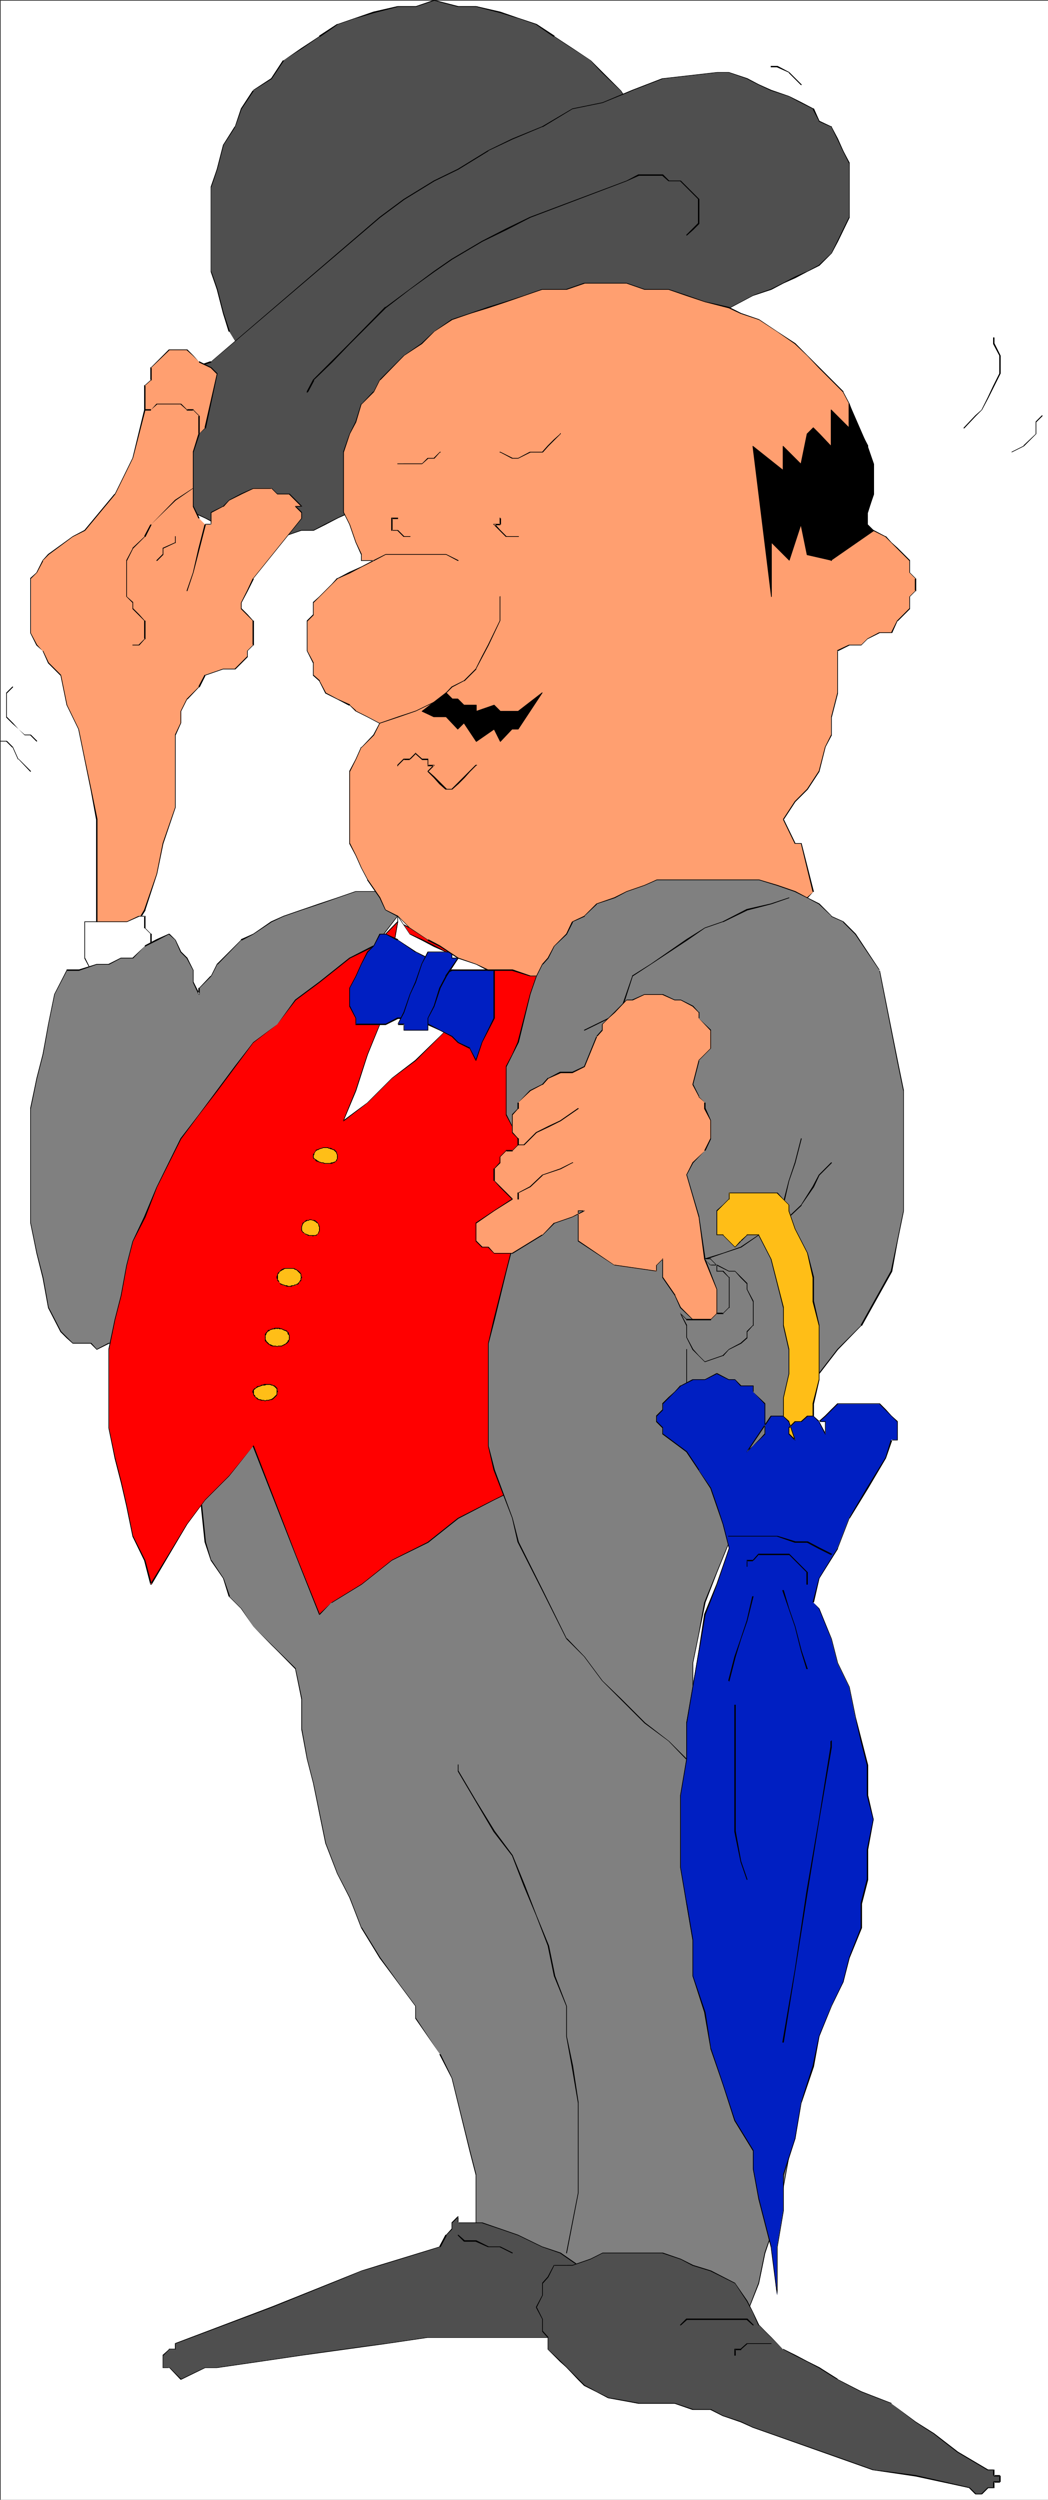 <?xml version="1.0" encoding="UTF-8" standalone="no"?>
<svg
   version="1.0"
   width="65.302mm"
   height="155.668mm"
   id="svg95"
   sodipodi:docname="British Man 2.wmf"
   xmlns:inkscape="http://www.inkscape.org/namespaces/inkscape"
   xmlns:sodipodi="http://sodipodi.sourceforge.net/DTD/sodipodi-0.dtd"
   xmlns="http://www.w3.org/2000/svg"
   xmlns:svg="http://www.w3.org/2000/svg">
  <rect width="100%" height="100%" fill="#333333" stroke="none"/>
  <sodipodi:namedview
     id="namedview95"
     pagecolor="#ffffff"
     bordercolor="#000000"
     borderopacity="0.25"
     inkscape:showpageshadow="2"
     inkscape:pageopacity="0.0"
     inkscape:pagecheckerboard="0"
     inkscape:deskcolor="#d1d1d1"
     inkscape:document-units="mm" />
  <defs
     id="defs1">
    <pattern
       id="WMFhbasepattern"
       patternUnits="userSpaceOnUse"
       width="6"
       height="6"
       x="0"
       y="0" />
  </defs>
  <path
     style="fill:#ffffff;fill-opacity:1;fill-rule:evenodd;stroke:none"
     d="M 0.162,588.353 H 246.812 V 0.162 H 0.162 Z"
     id="path1" />
  <path
     style="fill:#4f4f4f;fill-opacity:1;fill-rule:evenodd;stroke:none"
     d="m 58.187,83.704 90.837,-58.173 -2.909,-4.201 -4.202,-4.201 -2.909,-2.909 -4.202,-2.747 -4.202,-2.909 -4.364,-2.747 -4.202,-1.454 -4.202,-1.454 -5.657,-1.454 h -4.364 L 102.151,0.162 97.949,1.454 h -4.202 l -5.819,1.454 -4.202,1.454 -4.202,1.454 -4.364,2.747 -4.202,2.909 -4.202,2.747 -2.909,4.363 -4.202,2.747 -2.748,4.201 -1.455,4.363 -2.909,4.201 -1.455,5.656 -1.293,4.363 v 4.201 5.656 4.201 5.656 l 1.293,4.363 1.455,5.656 1.455,4.201 2.909,4.201 z"
     id="path2" />
  <path
     style="fill:#000000;fill-opacity:1;fill-rule:evenodd;stroke:none"
     d="M 58.349,83.866 149.025,25.693 v 0 0 -0.162 l -2.748,-4.201 v 0 l -4.364,-4.363 -2.748,-2.747 -4.364,-2.909 -4.202,-2.747 V 8.403 l -4.202,-2.747 v 0 l -4.364,-1.454 -4.202,-1.454 -5.657,-1.293 h -4.364 0.162 L 102.313,0 h -0.162 l -4.202,1.454 v 0 h -4.364 l -5.657,1.293 -4.202,1.454 -4.202,1.454 h -0.162 l -4.202,2.747 v 0.162 l -4.202,2.747 -4.202,2.909 h -0.162 l -2.748,4.201 v 0 l -4.202,2.747 v 0.162 h -0.162 l -2.748,4.201 v 0 l -1.455,4.363 v -0.162 l -2.748,4.363 v 0 l -1.455,5.656 -1.455,4.201 v 20.037 l 1.455,4.201 1.455,5.656 1.293,4.201 v 0 h 0.162 l 2.748,4.363 1.455,1.293 h 0.162 l -1.455,-1.454 -2.909,-4.201 h 0.162 l -1.455,-4.363 -1.455,-5.656 -1.455,-4.201 v 0 -19.714 0 l 1.455,-4.363 1.455,-5.656 v 0 l 2.748,-4.201 v 0 l 1.455,-4.201 v 0 l 2.909,-4.363 h -0.162 l 4.364,-2.747 v 0 0 l 2.909,-4.363 h -0.162 l 4.364,-2.747 4.202,-2.909 v 0.162 l 4.202,-2.909 v 0 l 4.202,-1.454 4.364,-1.293 5.657,-1.454 v 0 h 4.202 v 0 l 4.364,-1.454 h -0.162 l 5.657,1.454 v 0 h 4.364 v 0 l 5.657,1.454 4.202,1.293 4.202,1.454 v 0 l 4.202,2.909 V 8.564 l 4.364,2.909 4.202,2.747 2.748,2.909 4.364,4.201 v 0 l 2.748,4.363 V 25.531 L 58.187,83.543 Z"
     id="path3" />
  <path
     style="fill:#4f4f4f;fill-opacity:1;fill-rule:evenodd;stroke:none"
     d="m 86.635,117.8 90.675,-48.316 4.364,-1.293 2.748,-1.454 2.909,-1.454 2.748,-1.454 2.909,-1.454 2.748,-2.747 1.455,-2.747 1.455,-2.909 1.293,-2.909 v -1.293 -2.909 -2.747 -2.909 -2.909 l -1.293,-2.747 -1.455,-2.909 -1.455,-2.747 -2.748,-1.454 -1.455,-2.909 -2.909,-1.454 -2.748,-1.293 -4.202,-1.454 -2.909,-1.454 -2.909,-1.293 -4.202,-1.454 h -2.748 l -12.769,1.454 -7.112,2.747 -7.112,2.747 -7.112,1.454 -7.112,4.363 -7.112,2.747 -5.657,2.909 -7.112,4.201 -5.657,2.909 -6.95,4.201 -5.819,4.201 -39.6,34.096 -4.364,1.454 -1.293,1.293 -2.909,1.454 -1.455,2.909 -2.748,1.293 -1.455,2.909 v 1.454 l -1.455,2.747 v 2.909 2.747 1.454 l 1.455,2.909 1.455,2.747 1.455,1.454 2.748,2.909 1.455,1.293 2.748,1.454 2.909,1.454 2.748,1.454 2.909,1.454 h 2.909 l 4.202,1.293 h 2.748 2.909 l 4.202,-1.293 h 2.909 l 2.748,-1.454 2.909,-1.454 2.748,-1.454 2.909,-1.454 z"
     id="path4" />
  <path
     style="fill:#000000;fill-opacity:1;fill-rule:evenodd;stroke:none"
     d="m 86.635,117.8 90.675,-48.154 4.364,-1.454 2.748,-1.454 2.909,-1.293 2.748,-1.454 2.909,-1.454 v 0 l 2.909,-2.909 v 0 0 l 1.455,-2.747 2.748,-5.656 V 38.297 l -1.455,-2.747 -1.293,-2.909 -1.455,-2.747 v -0.162 0 h -0.162 l -2.748,-1.293 v 0 l -1.293,-2.909 h -0.162 l -2.748,-1.454 -2.909,-1.454 -4.202,-1.454 -2.909,-1.293 -2.748,-1.454 -4.364,-1.454 h -2.748 l -12.769,1.454 h -0.162 l -7.112,2.747 -6.95,2.909 -7.112,1.454 v 0 l -7.112,4.201 v 0 l -7.112,2.909 -5.657,2.747 v 0 l -7.112,4.363 v 0 l -5.657,2.747 v 0 l -7.112,4.363 v 0 L 89.382,51.063 49.621,85.159 v -0.162 l -4.202,1.454 v 0 0 l -1.455,1.454 v 0 l -2.748,1.454 v 0 0 0 l -1.455,2.909 v -0.162 l -2.909,1.454 v 0 l -1.455,2.909 v 1.454 0 l -1.455,2.747 v 7.11 l 1.455,2.909 1.455,2.909 v 0 l 1.455,1.293 4.202,4.363 h 0.162 l 2.748,1.454 2.909,1.293 2.748,1.454 2.909,1.454 h 2.909 -0.162 l 4.364,1.454 h 5.657 l 4.202,-1.454 v 0 h 2.909 l 2.909,-1.454 2.748,-1.454 2.909,-1.293 2.748,-1.454 v 0 l 1.455,-1.454 -0.162,-0.162 -1.293,1.454 v 0 l -2.909,1.454 -2.748,1.293 -2.909,1.454 -2.748,1.454 v 0 h -2.909 v 0 l -4.202,1.454 v 0 h -5.657 v 0 l -4.202,-1.454 v 0 h -2.909 v 0 l -2.748,-1.454 -2.909,-1.454 -2.748,-1.293 -2.909,-1.454 v 0 l -4.202,-4.201 -1.455,-1.454 v 0 l -1.293,-2.747 -1.455,-2.909 v 0 -7.11 0.162 l 1.455,-2.909 v 0 -1.454 0 l 1.293,-2.747 v 0 l 2.748,-1.454 h 0.162 v 0 0 l 1.455,-2.909 -0.162,0.162 2.909,-1.454 v 0 l 1.455,-1.454 v 0 l 4.202,-1.293 v -0.162 l 39.761,-33.934 5.657,-4.201 v 0 l 7.112,-4.363 v 0 l 5.657,-2.747 v 0 l 7.112,-4.363 h -0.162 l 5.819,-2.747 6.95,-2.909 h 0.162 l 6.95,-4.201 v 0 l 7.112,-1.454 7.112,-2.909 7.112,-2.747 v 0 l 12.769,-1.454 h 2.748 v 0 l 4.202,1.454 2.909,1.454 2.748,1.293 4.364,1.454 2.748,1.454 2.909,1.454 h -0.162 l 1.455,2.747 v 0 0.162 l 2.909,1.293 v 0 l 1.455,2.909 1.293,2.747 1.455,2.909 v -0.162 12.766 0 l -2.748,5.656 -1.455,2.909 v 0 l -2.909,2.747 v 0 l -2.748,1.454 -2.909,1.293 -2.748,1.454 -2.909,1.454 -4.202,1.454 -90.675,48.154 z"
     id="path5" />
  <path
     style="fill:#ff9f70;fill-opacity:1;fill-rule:evenodd;stroke:none"
     d="m 24.245,219.764 h 1.455 1.293 1.455 1.455 v 1.454 l 4.202,-7.11 2.909,-8.403 1.455,-7.11 2.748,-8.564 v -7.11 -2.747 -4.363 -2.747 l 1.455,-2.909 v -2.747 l 1.455,-2.909 2.748,-2.747 1.455,-2.909 4.202,-1.454 h 2.909 l 1.455,-1.293 1.293,-1.454 v -1.454 l 1.455,-1.454 v -2.747 -1.454 -1.454 l -1.455,-1.454 -1.293,-1.293 V 141.877 l 1.293,-2.909 1.455,-2.747 11.314,-14.22 v -1.454 l -1.293,-1.454 h 1.293 l -1.293,-1.293 -1.455,-1.454 H 65.299 l -1.455,-1.454 h -1.455 -2.748 l -2.748,1.454 -2.909,1.454 -1.455,1.293 -2.748,1.454 v 2.909 h -1.455 l -1.455,-1.454 -1.455,-2.909 v -2.747 -2.909 -2.747 -4.363 l 1.455,-4.201 1.455,-1.454 2.748,-12.766 -1.293,-1.293 -2.909,-1.454 -1.455,-1.454 -1.293,-1.454 h -4.364 l -2.748,2.909 -1.455,1.454 v 2.747 l -1.455,1.454 v 2.747 2.909 l -2.748,11.311 -4.364,8.564 -7.112,8.564 -2.748,1.293 -5.657,4.363 -1.455,1.293 -1.455,2.909 -1.293,1.454 v 2.747 2.909 2.747 1.454 2.909 l 1.293,2.747 1.455,1.454 1.455,2.909 2.748,2.747 1.455,7.11 2.909,5.656 1.293,7.11 1.455,7.11 1.455,7.11 v 5.656 7.11 7.11 6.948 z"
     id="path6" />
  <path
     style="fill:#000000;fill-opacity:1;fill-rule:evenodd;stroke:none"
     d="m 24.245,219.926 h 5.657 l -0.162,-0.162 v 1.454 0 l 0.162,0.162 v 0 -0.162 0 l 4.364,-6.948 v -0.162 l 2.748,-8.403 1.455,-7.11 2.909,-8.564 v -16.967 0 l 1.293,-2.909 v -2.747 0 l 1.455,-2.909 v 0.162 l 2.748,-2.909 h 0.162 l 1.455,-2.909 -0.162,0.162 4.202,-1.454 v 0 h 2.909 v 0 l 1.455,-1.454 1.455,-1.454 v 0 -1.454 0 l 1.293,-1.293 h 0.162 v -5.817 h -0.162 l -1.293,-1.454 -1.455,-1.454 v 0.162 -1.454 0 l 1.455,-2.747 1.455,-2.909 h -0.162 l 11.476,-14.22 v 0 -1.454 0 l -1.455,-1.454 v 0.162 h 1.455 v 0 0 -0.162 0 l -2.909,-2.909 v 0 H 65.299 v 0 l -1.293,-1.293 v 0 h -4.364 l -2.909,1.293 -2.748,1.454 v 0 l -1.455,1.454 v 0 l -2.909,1.454 v 0 0 2.909 l 0.162,-0.162 h -1.455 v 0.162 l -1.455,-1.454 h 0.162 l -1.455,-2.909 v 0 -12.766 0.162 l 1.455,-4.363 h -0.162 l 1.455,-1.293 h 0.162 v 0 l 2.748,-12.927 v 0 0 l -1.455,-1.454 v 0 l -2.909,-1.454 v 0.162 l -1.293,-1.454 -1.455,-1.454 v 0 h -4.364 v 0 l -4.202,4.201 h -0.162 v 2.909 h 0.162 l -1.455,1.293 h -0.162 v 5.817 0 l -2.748,11.311 -4.202,8.564 v -0.162 l -7.112,8.564 v 0 l -2.748,1.454 v 0 l -5.819,4.201 -1.293,1.454 v 0 l -1.455,2.909 v 0 l -1.455,1.293 v 0.162 12.766 l 1.455,2.909 v 0 l 1.455,1.293 v 0 l 1.293,2.909 v 0 l 2.909,2.909 v -0.162 l 1.455,7.11 2.748,5.656 1.455,7.11 1.455,7.11 1.293,7.11 v 0 26.986 h 0.162 v 0 h 1.455 v -0.162 h -1.455 0.162 v -26.824 -0.162 l -1.455,-7.11 -1.455,-6.948 -1.455,-7.11 -2.748,-5.656 -1.455,-7.11 v 0 l -2.909,-2.909 v 0 l -1.293,-2.747 v 0 h -0.162 l -1.293,-1.454 v 0 l -1.455,-2.747 v 0 -12.766 0 l 1.455,-1.454 v 0 l 1.455,-2.747 h -0.162 l 1.455,-1.454 5.657,-4.201 v 0 l 2.909,-1.454 v 0 l 7.112,-8.564 v 0 l 4.202,-8.564 2.909,-11.311 v 0 -5.656 h -0.162 l 1.455,-1.293 h 0.162 v -0.162 0 -2.747 h -0.162 l 4.364,-4.201 h -0.162 4.364 -0.162 l 1.455,1.293 1.455,1.454 v 0.162 l 2.748,1.293 v 0 l 1.455,1.454 V 87.906 L 48.166,100.671 h 0.162 l -1.455,1.454 h -0.162 v 0 l -1.293,4.201 v 0 12.766 0.162 l 1.293,2.747 v 0 h 0.162 l 1.455,1.454 v 0 0 h 1.455 v 0 0 0 0 0 0 -2.909 0.162 l 2.748,-1.454 h 0.162 l 1.293,-1.454 v 0 l 2.909,-1.454 2.748,-1.293 v 0 h 4.202 v -0.162 l 1.455,1.454 v 0 0 h 2.909 -0.162 l 2.909,2.909 v -0.162 h -1.293 -0.162 v 0 0 0 0 0.162 0 l 1.455,1.454 v -0.162 1.454 0 l -11.314,14.058 -0.162,0.162 -1.293,2.747 -1.455,2.909 v 0 1.454 0 0 0 l 1.455,1.454 1.455,1.454 -0.162,-0.162 v 5.656 h 0.162 l -1.455,1.454 v 0 0 1.454 -0.162 l -1.455,1.454 -1.455,1.454 h 0.162 -2.909 v 0 l -4.202,1.454 v 0 0 H 48.166 l -1.455,2.747 h 0.162 l -2.909,2.909 v 0 l -1.455,2.909 v 0 2.747 0 l -1.293,2.747 v 0.162 16.967 0 l -2.909,8.403 -1.455,7.272 -2.909,8.403 v 0 l -4.202,7.11 h 0.162 v -1.454 0 0 0 0 0 h -5.657 z"
     id="path7" />
  <path
     style="fill:#ffffff;fill-opacity:1;fill-rule:evenodd;stroke:none"
     d="m 22.79,229.783 1.455,1.454 h 1.455 l 2.748,-1.454 h 1.455 l 1.455,-1.454 h 2.748 v -1.454 l 1.455,-1.454 v -1.293 -1.454 -2.909 l -1.455,-1.293 v -2.909 H 32.65 l -2.748,1.454 h -2.909 -2.748 -1.455 -2.909 v 4.201 4.201 l 1.455,2.909 z"
     id="path8" />
  <path
     style="fill:#000000;fill-opacity:1;fill-rule:evenodd;stroke:none"
     d="m 22.79,229.783 1.293,1.454 h 0.162 1.455 l 2.748,-1.454 v 0 h 1.455 v 0 l 1.455,-1.454 v 0.162 h 2.748 v -0.162 h 0.162 v -1.454 l -0.162,0.162 1.455,-1.454 h 0.162 v -5.817 h -0.162 l -1.455,-1.454 0.162,0.162 v -2.909 h -0.162 v 0 H 32.65 l -2.748,1.293 v 0 H 19.881 v 0.162 8.564 l 1.455,2.747 v 0 l 1.455,1.454 v -0.162 l -1.293,-1.293 v 0 l -1.455,-2.909 v 0 -8.403 h -0.162 10.021 v 0 l 2.909,-1.293 h -0.162 1.455 l -0.162,-0.162 v 2.909 0 0 h 0.162 l 1.455,1.454 -0.162,-0.162 v 5.656 h 0.162 l -1.455,1.454 h -0.162 v 0 1.454 l 0.162,-0.162 h -2.748 v 0 l -0.162,0.162 -1.455,1.293 h 0.162 -1.455 v 0 l -2.909,1.454 h 0.162 -1.455 v 0 l -1.455,-1.454 z"
     id="path9" />
  <path
     style="fill:#808080;fill-opacity:1;fill-rule:evenodd;stroke:none"
     d="m 89.382,209.907 4.364,5.656 -14.224,18.421 -22.628,16.967 -4.364,7.11 -2.748,8.564 -4.364,7.11 -2.748,8.403 -2.909,7.11 -1.293,8.564 -2.909,7.11 v 2.747 1.454 l -1.455,1.454 v 1.454 l -1.455,1.293 -1.293,1.454 -1.455,1.454 h -2.909 -1.293 l -2.909,1.454 -1.455,-1.454 h -2.748 -1.455 l -1.455,-1.454 -1.455,-1.454 -2.748,-5.656 -1.455,-6.948 -1.455,-5.817 -1.293,-7.11 v -7.11 -6.948 -5.817 -6.948 l 1.293,-7.11 1.455,-5.656 1.455,-7.11 1.455,-7.11 2.748,-5.656 h 2.909 l 4.202,-1.454 h 2.909 l 2.748,-1.454 h 2.909 l 2.748,-2.747 2.909,-1.454 2.748,-1.454 1.455,1.454 1.455,2.909 1.455,1.293 1.293,2.909 v 2.909 l 1.455,2.747 v -1.454 l 2.909,-2.747 1.293,-2.909 2.909,-2.747 2.909,-2.909 2.748,-1.454 4.202,-2.747 2.909,-1.454 4.202,-1.454 4.202,-1.293 4.364,-1.454 4.202,-1.454 h 4.202 z"
     id="path10" />
  <path
     style="fill:#000000;fill-opacity:1;fill-rule:evenodd;stroke:none"
     d="m 89.382,209.907 4.202,5.656 v 0 L 79.361,233.984 56.733,250.951 v 0 l -4.202,7.11 v 0 l -2.909,8.564 v -0.162 l -4.202,7.11 v 0 l -2.909,8.564 -2.748,7.11 v 0 l -1.455,8.564 v 0 l -2.909,7.11 v 4.201 h 0.162 l -1.455,1.454 h -0.162 v 1.454 l 0.162,-0.162 -2.909,2.909 -1.455,1.293 h 0.162 -4.364 l -2.748,1.454 v 0 l -1.293,-1.454 v 0 h -4.364 v 0 l -1.293,-1.293 -1.455,-1.454 v 0 l -2.909,-5.656 -1.293,-7.11 -1.455,-5.656 -1.455,-7.11 v 0 -26.824 0 l 1.455,-7.11 1.455,-5.656 1.293,-7.11 1.455,-7.11 2.909,-5.656 -0.162,0.162 h 2.909 l 4.202,-1.454 v 0 h 2.909 l 2.748,-1.454 v 0 h 2.909 v 0 l 2.748,-2.909 v 0.162 l 2.909,-1.454 2.748,-1.454 v 0 l 1.455,1.293 v 0 l 1.293,2.909 v 0 l 1.455,1.454 v 0 l 1.455,2.747 v 0 2.909 l 1.293,2.747 0.162,0.162 v 0 l 0.162,-0.162 v -1.454 l -0.162,0.162 2.909,-2.909 v 0 0 l 1.455,-2.909 v 0.162 l 5.657,-5.817 v 0.162 l 2.748,-1.454 v 0 l 4.364,-2.909 v 0 l 2.748,-1.293 4.202,-1.454 4.364,-1.454 4.202,-1.454 4.202,-1.454 v 0 h 5.657 v -0.162 h -5.657 v 0 l -4.202,1.454 -4.364,1.454 -4.202,1.454 -4.202,1.454 -2.909,1.293 v 0 l -4.202,2.909 v 0 l -2.909,1.293 v 0.162 l -5.657,5.656 v 0 l -1.455,2.909 v -0.162 l -2.748,2.909 h -0.162 v 0 1.454 h 0.323 L 45.58,231.075 v 0.162 -2.909 0 l -1.455,-2.909 v 0 l -1.455,-1.454 v 0 l -1.293,-2.747 v 0 0 l -1.455,-1.454 h -0.162 v 0 0 l -2.909,1.293 -2.748,1.454 v 0 0.162 l -2.909,2.747 h 0.162 -2.909 v 0 l -2.909,1.454 h 0.162 -2.909 v 0 l -4.202,1.293 v 0 h -2.909 v 0 0.162 0 l -2.909,5.656 -1.455,7.11 -1.293,7.11 -1.455,5.656 -1.455,6.948 v 0.162 26.824 0 l 1.455,7.11 1.455,5.817 1.293,7.11 2.909,5.656 v 0 0 l 1.455,1.454 1.455,1.293 v 0 0 h 4.202 v 0 l 1.455,1.454 v 0 0 0 0 l 2.909,-1.454 v 0 h 4.202 v 0 0 l 1.455,-1.293 2.748,-2.909 h 0.162 v 0 0 -1.454 h -0.162 l 1.455,-1.454 h 0.162 v 0 0 -4.201 0 l 2.748,-7.11 v 0 l 1.455,-8.564 v 0 l 2.748,-7.11 2.909,-8.403 v 0 l 4.202,-7.11 v 0 l 2.909,-8.564 v 0.162 l 4.202,-7.11 v 0 l 22.628,-16.967 14.224,-18.583 v 0 0 0 0 l -4.202,-5.656 z"
     id="path11" />
  <path
     style="fill:#808080;fill-opacity:1;fill-rule:evenodd;stroke:none"
     d="m 133.346,534.543 h 4.364 2.748 4.202 2.909 2.748 l 4.364,1.454 h 2.748 l 2.909,1.293 2.748,1.454 2.909,1.454 1.455,2.747 1.455,1.454 2.748,2.909 v 1.454 l 1.455,2.747 2.748,-7.11 2.909,-7.11 1.455,-6.948 2.748,-8.564 1.455,-7.11 1.455,-7.11 v -8.403 -7.11 -7.11 -7.11 l -1.455,-8.564 -1.455,-7.11 -1.293,-7.11 -1.455,-8.403 -2.909,-7.11 -1.455,-7.11 -4.202,-7.11 -2.748,-6.948 -2.909,-4.363 -2.909,-5.656 -8.405,-11.311 -7.112,-9.857 -7.112,-11.473 -5.657,-11.311 -5.657,-9.857 -7.112,-11.311 h -4.202 l -4.364,1.293 -4.202,1.454 h -4.202 l -4.364,1.454 -4.202,2.747 -2.748,1.454 -4.364,2.909 -2.748,2.747 -2.909,1.454 -2.748,2.909 -1.455,2.747 -4.364,-7.11 -4.202,-7.11 -2.748,-6.948 -5.819,-7.11 -1.293,-1.454 -2.909,1.454 -2.748,1.293 -2.909,1.454 -2.748,1.454 -1.455,2.909 -1.455,1.293 v 4.363 l 1.455,14.058 1.455,4.363 2.748,4.201 1.455,4.201 2.909,2.909 2.748,4.201 4.202,4.363 2.909,2.747 2.909,2.909 1.293,7.11 v 6.948 l 1.455,7.11 1.455,5.656 1.293,7.11 1.455,7.11 2.909,7.11 2.748,5.656 2.909,7.11 4.202,7.11 4.364,5.656 4.202,5.656 v 2.747 l 5.657,8.564 2.909,5.656 4.202,16.967 1.455,5.656 v 5.817 5.656 5.656 z"
     id="path12" />
  <path
     style="fill:#000000;fill-opacity:1;fill-rule:evenodd;stroke:none"
     d="m 133.346,534.543 h 16.971 v 0 l 4.364,1.454 h 2.748 v 0 l 5.657,2.909 2.909,1.293 h -0.162 l 1.455,2.909 v 0 l 1.455,1.454 2.909,2.747 v 0 1.454 l 1.293,2.747 0.162,0.162 v 0 0 0 0 -0.162 l 2.909,-7.11 2.748,-6.948 1.455,-7.11 2.909,-8.564 1.455,-7.11 1.293,-7.11 v -29.733 l -1.293,-8.564 v 0 l -1.455,-7.11 -1.455,-7.11 v 0 l -1.455,-8.403 v 0 l -2.748,-7.11 -1.455,-7.11 v 0 l -4.202,-7.11 v 0 l -2.909,-7.11 v 0 l -2.909,-4.201 h 0.162 l -2.909,-5.656 v 0 l -8.566,-11.311 -7.112,-10.019 h 0.162 l -7.112,-11.311 v 0 l -5.657,-11.311 -5.819,-10.019 v 0 l -6.95,-11.311 h -0.162 v 0 h -4.202 l -4.364,1.454 -4.202,1.454 v 0 h -4.202 l -4.364,1.293 v 0 0 l -4.202,2.909 v 0 l -2.909,1.454 v 0 l -4.202,2.747 -2.909,2.909 h 0.162 l -2.909,1.293 v 0.162 l -2.909,2.747 v 0 l -1.455,2.909 h 0.162 l -4.202,-7.11 -4.202,-7.11 v 0 l -2.909,-7.11 v 0 l -5.657,-7.11 -1.455,-1.454 v 0 0 l -2.909,1.454 -2.909,1.454 -2.748,1.454 -2.909,1.293 v 0.162 l -1.455,2.747 h 0.162 l -1.455,1.454 h -0.162 v 4.363 l 1.455,14.058 v 0 l 1.455,4.363 v 0 0 l 2.909,4.201 v 0 l 1.293,4.201 0.162,0.162 2.748,2.747 2.909,4.201 9.86,10.019 v 0 l 1.455,7.11 v 0 7.11 l 1.293,6.948 1.455,5.656 1.455,7.11 1.455,7.11 2.748,7.11 2.909,5.656 2.748,7.11 v 0 l 4.364,7.11 v 0 l 4.202,5.656 4.202,5.656 v 0 2.909 0 l 5.819,8.403 h -0.162 l 2.909,5.656 4.202,17.129 1.455,5.656 v -0.162 17.129 0 h 0.162 l 21.174,5.656 0.162,-0.162 -21.335,-5.656 v 0.162 -17.129 0 l -1.455,-5.656 -4.202,-16.967 -2.748,-5.656 h -0.162 l -5.657,-8.564 v 0 -2.747 0 0 l -4.202,-5.656 -4.202,-5.817 v 0 l -4.364,-7.11 v 0.162 l -2.748,-7.11 -2.909,-5.656 -2.748,-7.11 -1.455,-7.11 -1.455,-7.11 -1.455,-5.656 -1.293,-7.11 v 0 -6.948 -0.162 l -1.455,-6.948 v -0.162 l -10.021,-9.857 -2.748,-4.201 -2.909,-2.909 h 0.162 l -1.455,-4.201 v 0 l -2.909,-4.363 v 0.162 l -1.293,-4.363 v 0 l -1.455,-14.058 v -4.363 l -0.162,0.162 1.455,-1.454 h 0.162 l 1.293,-2.909 v 0.162 l 2.748,-1.454 2.909,-1.454 2.748,-1.454 2.909,-1.454 h -0.162 l 1.455,1.454 5.657,7.11 v 0 l 2.909,7.11 v 0 l 4.202,7.11 4.202,7.11 v 0 h 0.162 v 0 0 0 0 -0.162 l 1.455,-2.747 v 0 l 2.909,-2.909 -0.162,0.162 2.909,-1.454 v 0 0 l 2.909,-2.909 4.202,-2.747 v 0 l 2.748,-1.454 v 0 l 4.364,-2.909 v 0 l 4.202,-1.293 v 0 h 4.202 v 0 l 4.364,-1.454 4.202,-1.454 v 0 h 4.202 -0.162 l 7.112,11.311 v 0 l 5.657,9.857 5.819,11.311 v 0.162 l 6.95,11.311 h 0.162 l 6.95,9.857 8.566,11.311 v 0 l 2.748,5.656 0.162,0.162 2.748,4.201 v 0 l 2.909,7.11 v 0 l 4.202,7.11 v -0.162 l 1.455,7.11 2.748,7.11 v 0 l 1.455,8.403 v 0.162 l 1.455,6.948 1.455,7.11 v 0 l 1.293,8.564 v 29.733 0 l -1.293,7.11 -1.455,7.11 -2.909,8.403 -1.455,7.11 -2.748,7.11 -2.909,7.11 h 0.162 l -1.293,-2.909 v 0.162 -1.454 -0.162 h -0.162 l -2.748,-2.747 -1.455,-1.454 v 0 l -1.293,-2.747 -0.162,-0.162 v 0 l -2.748,-1.293 -5.819,-2.909 v 0 h -2.748 v 0 l -4.202,-1.454 h -0.162 -16.971 z"
     id="path13" />
  <path
     style="fill:#ff0000;fill-opacity:1;fill-rule:evenodd;stroke:none"
     d="m 99.404,219.764 7.112,1.454 6.95,1.454 h 7.112 l 7.112,1.454 h 5.657 v 2.747 l 1.455,10.019 v 9.857 l -1.455,9.857 v 10.019 l -1.455,9.857 -1.293,11.311 -1.455,8.564 -1.455,9.857 -1.455,8.564 -1.293,8.564 v 9.857 8.564 7.11 l -8.566,4.201 -8.566,4.201 -7.112,5.656 -8.405,4.363 -7.112,5.656 -7.112,4.201 -2.909,2.909 -5.495,-14.22 -10.021,-25.531 -5.657,7.11 -5.657,5.656 -4.202,5.656 -4.364,7.11 -4.202,7.11 -1.455,-5.656 -2.748,-5.656 -1.455,-7.11 -1.455,-5.656 -1.455,-5.656 -1.293,-7.11 v -5.656 -7.11 -5.656 l 1.293,-7.11 1.455,-5.656 1.455,-7.11 1.455,-5.656 2.748,-5.656 2.909,-7.11 2.748,-5.656 2.909,-5.817 4.202,-5.656 4.202,-5.656 4.364,-5.656 4.202,-5.656 5.657,-4.201 4.364,-5.656 5.495,-4.201 7.112,-5.817 5.657,-2.747 5.819,-5.656 z"
     id="path14" />
  <path
     style="fill:#000000;fill-opacity:1;fill-rule:evenodd;stroke:none"
     d="m 99.404,219.926 6.95,1.454 7.112,1.454 h 7.112 v 0 l 7.112,1.293 h 5.657 v 0 2.747 l 1.293,10.019 v 9.857 l -1.293,9.857 v 10.019 l -1.455,9.857 -1.455,11.311 v 0 l -1.455,8.564 v 0 l -1.293,9.857 -2.909,17.129 v 25.531 -0.162 l -8.405,4.201 -8.566,4.363 v 0 l -7.112,5.656 v 0 l -8.405,4.201 v 0 l -7.112,5.656 v 0 l -7.112,4.363 v 0 l -2.909,2.747 h 0.162 l -5.657,-14.058 -9.86,-25.531 -0.162,-0.162 v 0 0.162 l -5.657,6.948 -5.657,5.656 -4.364,5.817 v 0 l -4.202,6.948 -4.364,7.11 h 0.323 l -1.455,-5.494 -2.909,-5.817 -1.455,-7.11 -1.293,-5.656 -1.455,-5.656 -1.455,-6.948 v 0 -18.421 0 l 1.455,-7.11 1.455,-5.656 1.293,-7.11 1.455,-5.656 2.909,-5.656 2.748,-7.11 5.657,-11.311 v 0 l 4.202,-5.656 4.364,-5.656 4.202,-5.656 4.202,-5.656 5.657,-4.363 4.364,-5.656 5.657,-4.201 7.112,-5.656 v 0 l 5.657,-2.747 v -0.162 l 5.657,-5.656 h -0.162 l 5.819,2.909 v -0.162 l -5.657,-2.909 v 0 h -0.162 v 0 0 l -5.657,5.817 v -0.162 l -5.657,2.909 v 0 l -7.112,5.656 -5.657,4.201 -4.202,5.817 -5.657,4.201 -4.364,5.656 -4.202,5.656 -4.202,5.656 -4.364,5.656 v 0 l -5.657,11.473 -2.909,6.948 -2.748,5.817 -1.455,5.656 -1.293,7.11 -1.455,5.656 -1.455,6.948 v 0.162 18.421 0 l 1.455,7.11 1.455,5.656 1.293,5.656 1.455,7.11 2.748,5.656 1.455,5.656 h 0.162 v 0 0 0 0 0 h 0.162 l 4.202,-7.11 4.202,-7.11 v 0 l 4.202,-5.656 5.657,-5.656 5.657,-7.11 h -0.162 l 10.021,25.531 5.657,14.22 v 0 0 0 0 h 0.162 v 0 0 l 2.748,-2.909 v 0.162 l 7.112,-4.363 v 0 l 7.112,-5.656 v 0 l 8.566,-4.201 v 0 l 7.112,-5.656 v 0 l 8.405,-4.363 8.566,-4.201 v 0 0 0 0 0 -25.531 l 2.909,-17.129 1.293,-9.857 v 0 l 1.455,-8.564 v 0 l 1.455,-11.311 1.455,-9.857 V 256.607 l 1.455,-9.857 v -9.857 l -1.455,-10.019 v -2.747 -0.162 0 0 0 h -0.162 -5.657 v 0 l -6.95,-1.454 h -0.162 -7.112 0.162 l -7.112,-1.454 -7.112,-1.293 z"
     id="path15" />
  <path
     style="fill:#ffffff;fill-opacity:1;fill-rule:evenodd;stroke:none"
     d="m 96.494,219.764 2.909,1.454 2.748,1.454 2.909,1.454 4.202,1.293 h 2.909 2.748 2.909 l -1.455,2.909 -4.202,5.656 -4.364,5.656 -4.202,4.363 -5.657,5.494 -5.657,4.363 -5.657,5.656 -5.657,4.201 2.748,-7.11 2.909,-8.403 2.748,-7.11 1.455,-7.11 1.455,-8.564 1.455,-8.403 v -1.454 z"
     id="path16" />
  <path
     style="fill:#000000;fill-opacity:1;fill-rule:evenodd;stroke:none"
     d="m 96.494,219.926 2.909,1.454 2.748,1.454 2.909,1.293 4.202,1.454 h 8.566 l -0.162,-0.162 -1.455,2.909 h 0.162 l -4.364,5.656 -4.202,5.656 -4.202,4.201 -5.819,5.656 -5.495,4.201 -5.819,5.817 -5.657,4.201 h 0.162 l 2.909,-6.948 2.748,-8.564 2.909,-7.11 1.293,-7.11 1.455,-8.403 v -0.162 l 1.455,-8.403 v -1.454 h -0.162 l 2.909,4.363 v -0.162 l -2.748,-4.201 v 0 0 0 h -0.162 v 0 0 0 1.454 l -1.455,8.403 v 0 l -1.455,8.564 -1.293,7.11 -2.909,7.11 -2.748,8.403 -2.909,7.11 v 0 0 0.162 0 h 0.162 v 0 0 l 5.657,-4.363 5.657,-5.656 5.657,-4.201 5.657,-5.656 4.364,-4.363 4.202,-5.494 4.202,-5.817 h 0.162 l 1.293,-2.747 v -0.162 0 0 0 0 0 h -8.566 v 0 l -4.202,-1.454 -2.748,-1.454 -2.909,-1.454 -2.909,-1.293 z"
     id="path17" />
  <path
     style="fill:#001fc2;fill-opacity:1;fill-rule:evenodd;stroke:none"
     d="m 97.949,241.094 5.657,-11.311 2.909,-1.454 h 2.748 1.455 2.748 2.909 v 2.909 2.747 2.909 2.747 l -1.455,2.909 -1.455,2.747 -1.293,4.201 -1.455,-2.747 -2.909,-1.454 -1.293,-1.293 -2.909,-1.454 -2.909,-1.454 z"
     id="path18" />
  <path
     style="fill:#000000;fill-opacity:1;fill-rule:evenodd;stroke:none"
     d="m 97.949,241.094 5.819,-11.311 h -0.162 l 2.909,-1.293 v 0 h 9.86 l -0.162,-0.162 v 11.311 0 l -2.748,5.656 -1.455,4.201 h 0.162 l -1.455,-2.747 v 0 -0.162 0 l -2.748,-1.293 v 0 l -1.455,-1.454 v 0 l -2.909,-1.454 -2.748,-1.454 h -2.909 v 0.323 h 2.748 v 0 l 2.909,1.293 2.748,1.454 v 0 l 1.455,1.454 v 0 l 2.909,1.454 -0.162,-0.162 1.455,2.909 v 0 0 h 0.162 v 0 0 0 0 0 l 1.455,-4.363 2.909,-5.656 v 0 -11.311 0 h -0.162 v -0.162 0 0 h -9.86 -0.162 l -2.748,1.454 v 0 0 l -0.162,0.162 -5.657,11.311 z"
     id="path19" />
  <path
     style="fill:#001fc2;fill-opacity:1;fill-rule:evenodd;stroke:none"
     d="m 100.697,225.42 -4.202,12.766 -1.293,1.454 h -1.455 l -2.909,1.454 h -2.909 -1.293 -2.909 v -1.454 l -1.455,-2.747 v -2.909 -1.454 l 1.455,-2.747 1.455,-2.909 1.455,-2.747 1.293,-1.454 1.455,-2.909 h 1.455 l 2.909,1.454 4.202,2.909 z"
     id="path20" />
  <path
     style="fill:#000000;fill-opacity:1;fill-rule:evenodd;stroke:none"
     d="m 100.697,225.42 -4.202,12.766 v 0 l -1.455,1.454 0.162,-0.162 h -1.616 l -2.748,1.454 v 0 h -7.112 l 0.162,0.162 v -1.454 l -1.455,-2.909 v 0.162 -4.363 0 l 1.455,-2.747 1.293,-2.909 1.455,-2.747 v 0 l 1.455,-1.454 v 0 0 l 1.455,-2.747 h -0.162 1.455 v 0 l 2.748,1.454 v -0.162 l 4.202,2.909 h 0.162 l 2.748,1.454 0.162,-0.162 -2.909,-1.454 v 0 l -4.202,-2.747 v -0.162 l -2.909,-1.293 v 0 H 89.382 v 0 0 0 0 l -1.455,2.909 v 0 l -1.455,1.293 v 0 l -1.455,2.909 -1.293,2.909 -1.455,2.747 v 0 4.363 0 l 1.455,2.747 v 0 1.454 0 0 0 0.162 0 h 7.112 v 0 l 2.909,-1.454 v 0 h 1.455 v 0 0 -0.162 l 1.293,-1.293 h 0.162 v 0 l 4.202,-12.766 z"
     id="path21" />
  <path
     style="fill:#4f4f4f;fill-opacity:1;fill-rule:evenodd;stroke:none"
     d="m 133.346,533.089 -1.455,2.909 v 4.201 l -1.293,2.747 v 4.363 l 1.293,2.747 h -9.86 -11.314 -10.021 l -9.86,1.454 -9.86,1.454 -10.021,1.293 -9.86,1.454 -10.021,1.454 h -2.748 l -5.657,2.909 -1.455,-1.454 -1.455,-1.454 h -1.293 v -1.454 -1.454 l 1.293,-1.293 h 1.455 v -1.454 l 22.628,-8.564 21.335,-8.403 4.202,-1.454 14.224,-4.201 1.455,-2.909 1.455,-1.454 v -1.293 l 1.293,-1.454 v 1.454 h 5.657 l 4.364,1.293 4.202,1.454 5.657,2.909 4.202,1.454 4.364,2.747 z"
     id="path22" />
  <path
     style="fill:#000000;fill-opacity:1;fill-rule:evenodd;stroke:none"
     d="m 133.346,533.089 -1.455,2.747 v 4.363 0 l -1.455,2.747 v 4.363 l 1.455,2.747 v 0 h -31.195 l -9.86,1.454 -19.881,2.747 -9.86,1.454 -10.021,1.454 h -2.748 l -5.657,2.747 v 0 l -2.748,-2.747 v 0 h -1.455 v 0 -2.909 0.162 l 1.455,-1.454 h -0.162 1.616 v 0 0 -1.454 l -0.162,0.162 22.79,-8.564 21.174,-8.564 4.202,-1.293 14.224,-4.363 v 0 0 h 0.162 l 1.455,-2.747 h -0.162 l 1.455,-1.454 v 0 -1.454 0 l 1.455,-1.454 h -0.162 v 1.454 0 0 h 5.657 v 0 l 4.364,1.454 4.202,1.454 5.657,2.747 4.202,1.454 v 0 l 4.202,2.909 0.162,-0.162 h -2.909 v 0.162 h 2.909 v 0 0 -0.162 0 0 0 l -4.202,-2.909 v 0 l -4.364,-1.454 -5.657,-2.747 -4.202,-1.454 -4.202,-1.454 h -0.162 -5.657 l 0.162,0.162 v -1.454 0 -0.162 0 0 h -0.162 v 0 0 0 l -1.455,1.454 v 0.162 0 1.293 0 l -1.293,1.454 h -0.162 l -1.455,2.747 h 0.162 l -14.224,4.363 -4.202,1.293 -21.335,8.564 -22.628,8.564 v 0 0 0 1.454 -0.162 h -1.455 v 0 0.162 l -1.455,1.293 v 0 0 2.909 0 0 0 0.162 h 0.162 1.293 v -0.162 l 2.748,2.909 v 0 h 0.162 v 0 0 l 5.657,-2.747 v 0 h 2.748 l 10.021,-1.454 9.86,-1.454 19.881,-2.747 9.86,-1.454 h 31.195 0.162 v 0 -0.162 0 0 l -1.455,-2.909 v 0.162 -4.363 0.162 l 1.455,-2.909 v 0 -4.201 0 l 1.455,-2.909 z"
     id="path23" />
  <path
     style="fill:#4f4f4f;fill-opacity:1;fill-rule:evenodd;stroke:none"
     d="m 134.801,533.089 4.202,-1.454 2.909,-1.293 h 4.202 2.909 4.202 2.909 l 4.202,1.293 2.748,1.454 4.364,1.454 2.748,1.454 2.909,1.293 2.748,4.363 1.455,2.747 1.455,2.909 2.909,2.747 2.748,2.909 2.909,1.293 2.748,1.454 2.909,1.454 4.202,2.909 5.657,2.747 7.112,2.909 5.657,4.201 4.202,2.909 5.657,4.201 7.112,4.201 h 1.455 v 1.454 h 1.455 v 1.454 h -1.455 v 1.454 h -1.455 l -1.455,1.454 h -1.293 l -1.455,-1.454 -12.769,-2.909 -9.86,-1.454 -28.447,-9.857 -2.909,-1.454 -4.202,-1.293 -2.748,-1.454 h -4.364 l -4.202,-1.454 h -2.748 -4.364 -1.455 l -6.95,-1.454 -2.909,-1.454 -2.748,-1.293 -1.455,-1.454 -2.909,-2.909 -1.455,-1.454 -2.748,-2.747 v -2.909 l -1.455,-1.293 v -2.909 l -1.455,-2.909 1.455,-2.747 v -2.909 l 1.455,-1.293 1.455,-2.909 z"
     id="path24" />
  <path
     style="fill:#000000;fill-opacity:1;fill-rule:evenodd;stroke:none"
     d="m 134.801,533.251 4.202,-1.454 2.909,-1.454 v 0 h 14.224 -0.162 l 4.364,1.454 2.748,1.454 4.202,1.293 5.819,2.909 v 0 l 2.748,4.201 v 0 l 1.455,2.747 1.293,2.909 h 0.162 l 5.657,5.656 v 0 l 2.748,1.454 2.909,1.454 2.748,1.454 v 0 l 4.364,2.747 v 0 l 5.657,2.909 7.112,2.747 v 0 l 5.657,4.363 4.202,2.747 5.657,4.363 v 0 l 7.112,4.201 h 1.455 l -0.162,-0.162 v 1.454 h 0.162 v 0.162 h 1.455 l -0.162,-0.162 v 1.454 l 0.162,-0.162 h -1.455 l -0.162,0.162 v 1.454 l 0.162,-0.162 h -1.455 v 0 l -1.455,1.454 v 0 h -1.293 v 0 l -1.455,-1.454 v 0 0 l -12.769,-2.909 v 0 l -9.86,-1.293 v 0 l -28.447,-10.019 -2.748,-1.293 -4.364,-1.454 -2.748,-1.454 h -4.364 0.162 l -4.364,-1.454 h -8.566 0.162 l -7.112,-1.293 -2.909,-1.454 -2.748,-1.454 v 0 l -1.455,-1.454 -2.748,-2.747 -1.455,-1.454 -2.909,-2.747 v 0 -2.909 0 l -1.293,-1.454 v 0.162 -2.909 l -1.455,-2.909 v 0.162 l 1.455,-2.909 v -2.909 0.162 l 1.293,-1.454 v 0 l 1.455,-2.909 v 0.162 h 4.202 v -0.162 h -4.202 v 0 h -0.162 v 0 0 l -1.455,2.747 v 0 l -1.293,1.454 v 0 0 2.909 0 l -1.455,2.747 v 0 0.162 l 1.455,2.747 v 0 2.909 0 0 0 l 1.293,1.454 v -0.162 2.909 0 0 0 l 2.909,2.909 1.455,1.293 2.748,2.909 1.455,1.454 v 0 l 2.909,1.454 2.748,1.454 7.112,1.293 v 0 h 8.566 v 0 l 4.202,1.454 v 0 h 4.364 -0.162 l 2.909,1.454 4.202,1.454 2.909,1.293 28.286,10.019 h 0.162 l 9.86,1.454 v 0 l 12.769,2.747 h -0.162 l 1.455,1.454 h 0.162 v 0 h 1.293 0.162 v 0 0 l 1.455,-1.454 h -0.162 1.455 v 0 0 0 h 0.162 v 0 0 -1.454 l -0.162,0.162 h 1.455 v 0 0 -0.162 h 0.162 v 0 0 -1.454 0 h -0.162 v -0.162 0 0 h -1.455 l 0.162,0.162 v -1.454 0 h -0.162 v 0 0 0 h -1.455 0.162 l -7.112,-4.201 v 0 l -5.657,-4.363 -4.364,-2.747 -5.657,-4.201 v -0.162 l -7.112,-2.747 -5.657,-2.909 h 0.162 l -4.364,-2.747 v 0 l -2.909,-1.454 -2.748,-1.454 -2.909,-1.454 v 0.162 l -5.657,-5.817 v 0 l -1.293,-2.747 -1.455,-2.909 v 0 l -2.909,-4.201 v 0 l -5.657,-2.909 -4.202,-1.293 -2.909,-1.454 -4.202,-1.454 v 0 h -14.224 v 0 l -2.909,1.454 -4.202,1.454 z"
     id="path25" />
  <path
     style="fill:#000000;fill-opacity:1;fill-rule:evenodd;stroke:none"
     d="m 177.31,547.309 v 0 0 0 0 h 0.162 v 0 0 -0.162 0 0 l -1.455,-1.454 v 0 0 h -14.385 v 0 0 l -1.455,1.454 v 0 0 0.162 0 0 0 h 0.162 v 0 0 0 l 1.455,-1.293 h -0.162 14.224 v 0 z"
     id="path26" />
  <path
     style="fill:#000000;fill-opacity:1;fill-rule:evenodd;stroke:none"
     d="m 181.674,551.672 v 0 0 0 0 -0.162 0 0 0 0 0 h -5.819 v 0 0 l -1.455,1.293 v 0 h -1.293 v 0 h -0.162 v 0.162 0 1.454 0 0 h 0.162 v 0 0 0 0 0 h 0.162 v -0.162 -1.293 l -0.162,0.162 h 1.293 0.162 v 0 -0.162 l 1.455,-1.293 h -0.162 z"
     id="path27" />
  <path
     style="fill:#000000;fill-opacity:1;fill-rule:evenodd;stroke:none"
     d="m 120.577,530.342 h 0.162 v 0 0 0 -0.162 0 0 0 l -2.909,-1.454 h -2.909 0.162 l -2.909,-1.454 h -2.909 0.162 l -1.455,-1.293 v 0 0 h -0.162 v 0 0 0 0 0.162 0 0 l 1.455,1.454 v 0 0 0 h 2.909 -0.162 l 2.909,1.293 v 0 0 h 2.909 -0.162 z"
     id="path28" />
  <path
     style="fill:#000000;fill-opacity:1;fill-rule:evenodd;stroke:none"
     d="m 133.346,530.18 v 0.162 0 0 0 h 0.162 v 0 0 0 0 l 2.748,-14.22 V 494.792 l -1.293,-8.564 -1.455,-6.948 v 0 -7.11 l -2.748,-7.11 -1.455,-7.11 -2.909,-7.11 -2.748,-7.11 -2.909,-7.11 v 0 l -4.202,-5.656 -4.364,-7.11 -4.202,-7.11 v 0.162 -1.454 0 -0.162 0 0 h -0.162 v 0 0 0.162 0 0 1.454 0 0 l 4.202,7.11 4.202,7.11 4.364,5.656 v 0 l 2.748,7.11 2.909,6.948 2.748,7.11 1.455,7.11 2.909,7.11 v 0 7.11 0 l 1.293,7.11 1.455,8.564 v -0.162 21.33 0 z"
     id="path29" />
  <path
     style="fill:#ffbe17;fill-opacity:1;fill-rule:evenodd;stroke:none"
     d="m 79.523,272.281 -0.162,0.485 -0.162,0.323 -0.162,0.323 -0.485,0.162 -0.323,0.162 -0.485,0.162 h -0.485 -0.647 l -0.485,-0.162 -0.485,-0.162 -0.485,-0.162 -0.485,-0.162 -0.323,-0.162 -0.323,-0.323 -0.162,-0.162 v -0.323 -0.485 l 0.162,-0.485 0.323,-0.323 0.323,-0.323 0.485,-0.162 0.485,-0.162 0.485,-0.162 h 0.485 0.647 l 0.485,0.162 0.485,0.162 0.323,0.162 0.485,0.323 0.162,0.323 0.162,0.485 z"
     id="path30" />
  <path
     style="fill:#000000;fill-opacity:1;fill-rule:evenodd;stroke:none"
     d="m 79.523,272.281 v 0 0 -0.162 0 l -0.162,0.162 v 0 0 0.162 0.323 l -0.162,0.162 v 0.162 l -0.162,0.162 -0.162,0.162 h -0.162 l -0.323,0.162 h -0.323 l -0.323,0.162 h -0.323 -0.323 -0.162 -0.323 -0.162 l -0.323,-0.162 H 75.805 75.644 l -0.323,-0.162 h -0.162 l -0.162,-0.162 -0.323,-0.162 -0.162,-0.162 -0.323,-0.162 v 0 l -0.162,-0.162 -0.162,-0.162 v -0.162 0 -0.162 0 l -0.162,0.162 v 0 0.162 l 0.162,0.323 h 0.162 l 0.162,0.162 0.162,0.323 0.323,0.162 h 0.162 l 0.323,0.162 h 0.162 l 0.323,0.162 h 0.162 0.323 l 0.162,0.162 h 0.323 0.323 0.162 0.323 0.323 0.162 0.323 l 0.162,-0.162 h 0.162 l 0.323,-0.162 0.162,-0.162 0.162,-0.162 h 0.162 v -0.323 l 0.162,-0.162 v -0.323 z"
     id="path31" />
  <path
     style="fill:#000000;fill-opacity:1;fill-rule:evenodd;stroke:none"
     d="m 73.704,272.281 v 0 0 l 0.162,0.162 v 0 -0.162 0 -0.323 l 0.162,-0.162 v -0.323 l 0.162,-0.162 v -0.162 l 0.162,-0.162 0.162,-0.162 0.323,-0.162 h 0.162 l 0.162,-0.162 0.485,-0.162 h 0.162 l 0.323,-0.162 h 0.162 0.323 0.323 0.162 l 0.323,0.162 h 0.162 l 0.323,0.162 h 0.162 l 0.323,0.162 h 0.162 l 0.162,0.162 0.162,0.162 0.162,0.162 0.162,0.162 v 0.162 l 0.162,0.323 v 0.323 0.162 0 0 0 l 0.162,0.162 v 0 -0.162 0 0 0 -0.323 -0.162 l -0.162,-0.323 v -0.162 l -0.162,-0.323 -0.162,-0.162 -0.162,-0.162 -0.162,-0.162 h -0.323 l -0.162,-0.162 -0.323,-0.162 h -0.162 -0.323 l -0.162,-0.162 h -0.323 -0.323 -0.323 -0.162 l -0.323,0.162 H 75.644 l -0.485,0.162 -0.323,0.162 h -0.162 l -0.323,0.162 v 0.162 l -0.162,0.162 -0.162,0.323 -0.162,0.162 -0.162,0.323 v 0.162 z"
     id="path32" />
  <path
     style="fill:#ffbe17;fill-opacity:1;fill-rule:evenodd;stroke:none"
     d="m 75.159,289.248 v 0.485 l -0.162,0.323 -0.162,0.323 -0.323,0.323 -0.323,0.162 H 73.866 73.543 73.058 l -0.323,-0.162 h -0.485 l -0.323,-0.162 -0.323,-0.323 -0.162,-0.162 -0.323,-0.323 v -0.162 l -0.162,-0.323 0.162,-0.485 v -0.485 l 0.323,-0.323 0.162,-0.323 0.323,-0.162 0.323,-0.162 0.485,-0.162 h 0.323 0.485 l 0.323,0.162 0.323,0.162 0.323,0.162 0.323,0.323 0.162,0.323 0.162,0.485 z"
     id="path33" />
  <path
     style="fill:#000000;fill-opacity:1;fill-rule:evenodd;stroke:none"
     d="m 75.32,289.248 v 0 0 0 h -0.162 v 0 0 0 0.162 0.323 l -0.162,0.162 v 0.162 l -0.162,0.323 -0.162,0.162 h -0.162 l -0.162,0.162 H 74.189 74.027 73.704 73.543 73.058 72.896 72.734 l -0.162,-0.162 h -0.162 l -0.323,-0.162 h -0.162 l -0.162,-0.162 h -0.162 v -0.162 l -0.323,-0.162 v -0.162 l -0.162,-0.162 v -0.162 -0.162 0 0 h -0.162 v 0 0 0.162 0.323 h 0.162 v 0.162 l 0.323,0.323 h 0.162 l 0.162,0.162 0.162,0.162 h 0.162 l 0.162,0.162 h 0.162 l 0.162,0.162 h 0.323 0.162 0.485 l 0.162,0.162 0.162,-0.162 h 0.162 0.162 0.162 l 0.323,-0.162 v -0.162 h 0.162 l 0.323,-0.485 v -0.162 l 0.162,-0.162 v -0.323 z"
     id="path34" />
  <path
     style="fill:#000000;fill-opacity:1;fill-rule:evenodd;stroke:none"
     d="m 70.956,289.248 v 0 0 0.162 h 0.162 v -0.162 0 -0.323 -0.162 l 0.162,-0.485 0.162,-0.323 0.162,-0.162 0.162,-0.162 0.323,-0.162 v 0 l 0.323,-0.162 h 0.162 0.162 l 0.162,-0.162 h 0.323 l 0.485,0.162 h 0.162 l 0.162,0.162 h 0.162 l 0.162,0.162 0.162,0.162 0.323,0.162 0.162,0.323 v 0.323 l 0.162,0.162 v 0.162 0.323 0 0 0 0.162 h 0.162 v -0.162 0 0 0 -0.323 -0.162 l -0.162,-0.323 v -0.162 l -0.323,-0.485 -0.162,-0.162 -0.162,-0.162 -0.162,-0.162 -0.323,-0.162 h -0.162 -0.162 -0.162 l -0.323,-0.162 h -0.323 l -0.162,0.162 h -0.323 -0.162 -0.162 l -0.162,0.162 -0.162,0.162 -0.162,0.162 -0.323,0.162 -0.162,0.485 -0.162,0.485 v 0.162 z"
     id="path35" />
  <path
     style="fill:#ffbe17;fill-opacity:1;fill-rule:evenodd;stroke:none"
     d="m 70.956,300.721 v 0.485 l -0.162,0.323 -0.323,0.323 -0.323,0.323 -0.485,0.323 -0.485,0.162 h -0.485 l -0.485,0.162 -0.647,-0.162 H 67.077 l -0.485,-0.162 -0.323,-0.323 -0.485,-0.323 -0.162,-0.323 -0.323,-0.323 v -0.485 -0.646 l 0.323,-0.323 0.162,-0.485 0.485,-0.162 0.323,-0.323 0.485,-0.162 0.485,-0.162 h 0.647 0.485 l 0.485,0.162 0.485,0.162 0.485,0.323 0.323,0.162 0.323,0.485 0.162,0.323 z"
     id="path36" />
  <path
     style="fill:#000000;fill-opacity:1;fill-rule:evenodd;stroke:none"
     d="m 71.118,300.721 v -0.162 0 0 h -0.162 v 0 0.162 -0.162 l -0.162,0.162 v 0.323 0.162 l -0.162,0.162 -0.162,0.323 -0.162,0.162 -0.162,0.162 -0.162,0.162 h -0.162 l -0.162,0.162 h -0.323 l -0.162,0.162 h -0.323 -0.162 l -0.323,0.162 H 68.209 67.885 l -0.323,-0.162 H 67.4 67.077 l -0.162,-0.162 h -0.323 l -0.162,-0.162 h -0.162 l -0.323,-0.162 -0.162,-0.162 v -0.162 l -0.162,-0.323 -0.162,-0.162 v -0.162 -0.162 -0.323 H 65.299 v 0 0 h -0.162 v 0.162 0.162 l 0.162,0.162 v 0.323 l 0.162,0.162 0.162,0.162 0.162,0.162 0.162,0.323 0.162,0.162 h 0.162 l 0.323,0.162 h 0.162 l 0.323,0.162 h 0.162 l 0.323,0.162 h 0.323 0.323 0.162 0.323 l 0.162,-0.162 h 0.323 l 0.323,-0.162 h 0.162 l 0.162,-0.162 h 0.323 l 0.162,-0.162 0.162,-0.323 0.162,-0.162 0.162,-0.162 0.162,-0.162 v -0.323 -0.162 z"
     id="path37" />
  <path
     style="fill:#000000;fill-opacity:1;fill-rule:evenodd;stroke:none"
     d="m 65.138,300.721 v 0 h 0.162 v 0 0 0 h 0.162 v -0.323 -0.323 -0.162 l 0.162,-0.162 0.162,-0.162 v -0.162 l 0.162,-0.162 0.323,-0.162 0.162,-0.162 h 0.162 l 0.485,-0.323 h 0.323 0.162 0.323 0.323 0.162 0.323 0.162 0.323 l 0.162,0.162 0.485,0.162 0.323,0.323 0.162,0.162 0.162,0.162 0.162,0.162 0.162,0.162 v 0.162 0.323 l 0.162,0.323 v 0 0 0 0 h 0.162 v 0 0 0 -0.162 l -0.162,-0.162 v -0.323 -0.162 l -0.162,-0.323 -0.162,-0.162 -0.162,-0.162 -0.162,-0.162 -0.485,-0.323 -0.323,-0.162 -0.323,-0.162 H 68.855 68.694 68.37 68.209 67.885 67.562 67.239 67.077 l -0.485,0.162 -0.323,0.162 -0.162,0.162 -0.162,0.162 -0.162,0.162 -0.162,0.162 -0.162,0.162 -0.162,0.323 v 0.162 l -0.162,0.323 z"
     id="path38" />
  <path
     style="fill:#ffbe17;fill-opacity:1;fill-rule:evenodd;stroke:none"
     d="m 68.209,314.779 -0.162,0.485 -0.162,0.485 -0.323,0.323 -0.323,0.323 -0.485,0.162 -0.323,0.162 -0.647,0.162 H 65.299 64.814 l -0.485,-0.162 -0.485,-0.162 -0.485,-0.162 -0.323,-0.323 -0.323,-0.323 -0.162,-0.485 -0.162,-0.485 0.162,-0.485 0.162,-0.485 0.323,-0.323 0.323,-0.323 0.485,-0.162 0.485,-0.162 0.485,-0.162 h 0.485 0.485 l 0.647,0.162 0.323,0.162 0.485,0.162 0.323,0.323 0.323,0.323 0.162,0.485 z"
     id="path39" />
  <path
     style="fill:#000000;fill-opacity:1;fill-rule:evenodd;stroke:none"
     d="m 68.209,314.779 v 0 0 0 h -0.162 v 0 0 0 0.162 0.323 l -0.162,0.162 -0.162,0.162 v 0.162 l -0.323,0.323 -0.162,0.162 -0.323,0.162 -0.323,0.162 -0.323,0.162 h -0.323 -0.162 -0.323 l -0.162,0.162 -0.323,-0.162 H 64.814 64.491 64.329 l -0.647,-0.323 h -0.162 l -0.162,-0.162 -0.162,-0.162 -0.323,-0.323 -0.162,-0.162 v -0.162 l -0.162,-0.162 v -0.323 -0.162 0 0 h -0.162 v 0 0 0.162 0.323 0.323 l 0.162,0.162 0.162,0.162 0.323,0.323 0.162,0.162 0.323,0.162 0.162,0.162 0.485,0.162 h 0.323 0.323 0.162 l 0.323,0.162 0.162,-0.162 h 0.323 0.323 0.323 l 0.162,-0.162 0.485,-0.162 0.162,-0.162 0.323,-0.162 0.323,-0.323 0.162,-0.162 v -0.162 l 0.162,-0.323 v -0.323 z"
     id="path40" />
  <path
     style="fill:#000000;fill-opacity:1;fill-rule:evenodd;stroke:none"
     d="m 62.39,314.779 v 0.162 0 0 h 0.162 v 0 0 -0.485 -0.162 l 0.162,-0.162 v -0.162 l 0.162,-0.323 0.162,-0.162 0.162,-0.162 h 0.162 l 0.162,-0.162 0.162,-0.162 0.647,-0.162 h 0.162 0.323 l 0.162,-0.162 0.323,0.162 0.162,-0.162 0.323,0.162 h 0.162 0.323 l 0.323,0.162 0.323,0.162 0.485,0.162 0.162,0.162 0.162,0.162 v 0.323 l 0.162,0.162 0.162,0.162 v 0.323 0.162 0 0.162 0 0 h 0.162 v 0 0 -0.162 0 -0.323 -0.162 l -0.162,-0.323 v -0.162 l -0.162,-0.323 h -0.162 l -0.162,-0.323 -0.485,-0.162 -0.485,-0.162 -0.162,-0.162 h -0.323 l -0.323,-0.162 H 65.461 65.299 64.976 64.653 l -0.162,0.162 h -0.323 l -0.485,0.162 -0.162,0.162 h -0.323 l -0.162,0.162 -0.162,0.323 H 62.713 l -0.162,0.323 -0.162,0.162 v 0.323 0.162 z"
     id="path41" />
  <path
     style="fill:#ffbe17;fill-opacity:1;fill-rule:evenodd;stroke:none"
     d="m 65.299,327.545 v 0.485 l -0.162,0.485 -0.323,0.323 -0.323,0.323 -0.485,0.162 -0.485,0.162 -0.485,0.162 H 62.552 61.905 l -0.485,-0.162 -0.485,-0.162 -0.323,-0.162 -0.485,-0.323 -0.162,-0.323 -0.323,-0.485 v -0.485 -0.323 l 0.323,-0.162 0.162,-0.323 0.485,-0.162 0.323,-0.162 0.485,-0.162 0.485,-0.162 0.647,-0.162 h 0.485 0.485 0.485 l 0.485,0.162 0.323,0.323 0.323,0.323 0.162,0.323 z"
     id="path42" />
  <path
     style="fill:#000000;fill-opacity:1;fill-rule:evenodd;stroke:none"
     d="m 65.461,327.545 v 0 H 65.299 v -0.162 0 l -0.162,0.162 v 0 0 0.162 0.323 0.162 l -0.162,0.162 -0.323,0.323 -0.162,0.162 -0.162,0.162 -0.485,0.323 h -0.162 l -0.485,0.162 H 63.036 62.713 l -0.323,0.162 -0.162,-0.162 H 61.905 61.743 l -0.485,-0.162 h -0.323 l -0.162,-0.162 -0.162,-0.162 -0.323,-0.162 -0.162,-0.162 v -0.162 l -0.162,-0.162 -0.162,-0.162 v -0.162 -0.323 -0.162 h -0.162 v -0.162 0 l -0.162,0.162 v 0 0.162 l 0.162,0.323 v 0.162 l 0.162,0.323 0.162,0.162 0.162,0.162 0.162,0.162 0.162,0.162 0.162,0.162 0.323,0.162 h 0.162 l 0.485,0.162 h 0.323 0.323 l 0.162,0.162 0.323,-0.162 h 0.323 0.162 l 0.485,-0.162 h 0.323 l 0.485,-0.323 0.162,-0.162 0.162,-0.162 0.323,-0.323 0.162,-0.323 v -0.162 -0.323 z"
     id="path43" />
  <path
     style="fill:#000000;fill-opacity:1;fill-rule:evenodd;stroke:none"
     d="m 59.481,327.545 v 0 h 0.162 v 0.162 0 -0.162 h 0.162 v -0.162 -0.323 h 0.162 l 0.162,-0.162 0.162,-0.162 0.323,-0.162 0.162,-0.162 h 0.162 l 0.485,-0.162 0.323,-0.162 h 0.162 0.323 0.162 l 0.323,-0.162 h 0.485 0.323 0.162 l 0.162,0.162 h 0.323 l 0.162,0.162 h 0.162 l 0.162,0.162 0.323,0.323 0.162,0.162 v 0.162 0.162 0.323 0 0 h 0.162 v 0.162 0 -0.162 h 0.162 v 0 0 l -0.162,-0.323 v -0.162 -0.323 l -0.162,-0.162 -0.323,-0.323 -0.162,-0.162 H 64.491 l -0.323,-0.162 h -0.162 l -0.323,-0.162 H 63.521 63.198 62.713 62.39 62.228 l -0.323,0.162 h -0.323 l -0.162,0.162 -0.485,0.162 h -0.323 l -0.162,0.162 -0.162,0.162 -0.162,0.162 h -0.162 l -0.162,0.162 -0.162,0.162 -0.162,0.323 z"
     id="path44" />
  <path
     style="fill:#ffbe17;fill-opacity:1;fill-rule:evenodd;stroke:none"
     d="m 65.299,327.545 v 0.485 l -0.162,0.485 -0.323,0.323 -0.323,0.323 -0.485,0.162 -0.485,0.162 -0.485,0.162 H 62.552 61.905 l -0.485,-0.162 -0.485,-0.162 -0.323,-0.162 -0.485,-0.323 -0.162,-0.323 -0.323,-0.485 v -0.485 -0.323 l 0.323,-0.162 0.162,-0.323 0.485,-0.162 0.323,-0.162 0.485,-0.162 0.485,-0.162 0.647,-0.162 h 0.485 0.485 0.485 l 0.485,0.162 0.323,0.323 0.323,0.323 0.162,0.323 z"
     id="path45" />
  <path
     style="fill:#000000;fill-opacity:1;fill-rule:evenodd;stroke:none"
     d="m 65.461,327.545 v 0 H 65.299 v -0.162 0 l -0.162,0.162 v 0 0 0.162 0.323 0.162 l -0.162,0.162 -0.323,0.323 -0.162,0.162 -0.162,0.162 -0.485,0.323 h -0.162 l -0.485,0.162 H 63.036 62.713 l -0.323,0.162 -0.162,-0.162 H 61.905 61.743 l -0.485,-0.162 h -0.323 l -0.162,-0.162 -0.162,-0.162 -0.323,-0.162 -0.162,-0.162 v -0.162 l -0.162,-0.162 -0.162,-0.162 v -0.162 -0.323 -0.162 h -0.162 v -0.162 0 l -0.162,0.162 v 0 0.162 l 0.162,0.323 v 0.162 l 0.162,0.323 0.162,0.162 0.162,0.162 0.162,0.162 0.162,0.162 0.162,0.162 0.323,0.162 h 0.162 l 0.485,0.162 h 0.323 0.323 l 0.162,0.162 0.323,-0.162 h 0.323 0.162 l 0.485,-0.162 h 0.323 l 0.485,-0.323 0.162,-0.162 0.162,-0.162 0.323,-0.323 0.162,-0.323 v -0.162 -0.323 z"
     id="path46" />
  <path
     style="fill:#000000;fill-opacity:1;fill-rule:evenodd;stroke:none"
     d="m 59.481,327.545 v 0 h 0.162 v 0.162 0 -0.162 h 0.162 v -0.162 -0.323 h 0.162 l 0.162,-0.162 0.162,-0.162 0.323,-0.162 0.162,-0.162 h 0.162 l 0.485,-0.162 0.323,-0.162 h 0.162 0.323 0.162 l 0.323,-0.162 h 0.485 0.323 0.162 l 0.162,0.162 h 0.323 l 0.162,0.162 h 0.162 l 0.162,0.162 0.323,0.323 0.162,0.162 v 0.162 0.162 0.323 0 0 h 0.162 v 0.162 0 -0.162 h 0.162 v 0 0 l -0.162,-0.323 v -0.162 -0.323 l -0.162,-0.162 -0.323,-0.323 -0.162,-0.162 H 64.491 l -0.323,-0.162 h -0.162 l -0.323,-0.162 H 63.521 63.198 62.713 62.39 62.228 l -0.323,0.162 h -0.323 l -0.162,0.162 -0.485,0.162 h -0.323 l -0.162,0.162 -0.162,0.162 -0.162,0.162 h -0.162 l -0.162,0.162 -0.162,0.162 -0.162,0.323 z"
     id="path47" />
  <path
     style="fill:#001fc2;fill-opacity:1;fill-rule:evenodd;stroke:none"
     d="m 93.746,241.094 1.455,-2.909 1.293,-4.201 1.455,-2.747 1.455,-4.363 1.293,-2.747 h 1.455 1.455 1.455 1.455 v 1.293 h 1.293 l -2.748,4.363 -1.455,2.747 -1.455,4.363 -1.455,2.747 v 2.909 H 99.404 97.949 96.494 95.201 v -1.454 z"
     id="path48" />
  <path
     style="fill:#000000;fill-opacity:1;fill-rule:evenodd;stroke:none"
     d="m 93.585,241.094 v 0 0 0.162 h 0.162 v -0.162 0 l 1.455,-2.747 1.455,-4.363 1.293,-2.747 1.455,-4.363 1.455,-2.747 h -0.162 5.819 -0.162 v 1.454 0 0 h 1.455 v -0.162 l -2.909,4.201 v 0.162 l -1.455,2.747 -1.293,4.201 -1.455,2.909 v 2.909 -0.162 h -5.495 v 0.162 -1.454 0 -0.162 h -1.616 v 0.162 0 0 0.162 h 0.162 1.455 l -0.162,-0.162 v 1.454 0 0 0 0 h 0.162 5.495 0.162 v 0 0 0 0 0 -2.909 0 l 1.455,-2.747 1.455,-4.363 1.455,-2.747 v 0 l 2.748,-4.201 v 0 -0.162 0 0 0 0 h -0.162 -1.293 v 0 -1.293 -0.162 0 0 0 0 h -5.819 v 0 0 0 l -1.455,2.909 -1.455,4.201 -1.293,2.909 -1.455,4.201 z"
     id="path49" />
  <path
     style="fill:#000000;fill-opacity:1;fill-rule:evenodd;stroke:none"
     d="m 41.378,126.203 v 0 0 0 H 41.216 v 0 1.454 0 l -2.909,1.293 v 0.162 1.454 -0.162 l -1.455,1.454 v 0 0.162 0 0 h 0.162 v 0 l 1.455,-1.454 v 0 0 0 -1.454 0 l 2.748,-1.293 h 0.162 v 0 0 -0.162 0 z"
     id="path50" />
  <path
     style="fill:#000000;fill-opacity:1;fill-rule:evenodd;stroke:none"
     d="m 3.071,161.753 v 0 -0.162 0 0 H 2.909 v 0 l -1.455,1.454 v 0 5.817 0 l 1.455,1.454 1.455,1.293 1.455,1.454 v 0 H 7.273 7.112 l 1.455,1.454 v 0 0 h 0.162 v 0 -0.162 0 l -1.455,-1.454 v 0 0 0 H 5.819 v 0 l -1.455,-1.293 -1.293,-1.454 -1.455,-1.454 v 0 -5.656 0.162 z"
     id="path51" />
  <path
     style="fill:#000000;fill-opacity:1;fill-rule:evenodd;stroke:none"
     d="m 7.112,181.628 v 0 h 0.162 v 0 0 -0.162 0 l -2.909,-2.909 v 0.162 l -1.293,-2.909 v 0 L 1.616,174.357 H 1.455 0.162 0 v 0.162 0 h 0.162 v 0 H 1.455 v 0 l 1.455,1.454 v -0.162 l 1.293,2.909 v 0 h 0.162 z"
     id="path52" />
  <path
     style="fill:#000000;fill-opacity:1;fill-rule:evenodd;stroke:none"
     d="m 48.49,123.456 v 0 h -0.162 v -0.162 0 0.162 H 48.166 l -1.455,5.656 -1.293,5.656 -1.455,4.201 v 0.162 0 0 h 0.162 v 0 0 0 l 1.455,-4.363 1.455,-5.656 z"
     id="path53" />
  <path
     style="fill:#000000;fill-opacity:1;fill-rule:evenodd;stroke:none"
     d="m 31.357,151.734 v 0 h -0.162 v 0.162 0 h 0.162 1.455 v 0 l 1.293,-1.454 h 0.162 v -4.363 h -0.162 l -1.293,-1.454 -1.455,-1.454 v 0.162 -1.454 -0.162 l -1.455,-1.293 v 0 -8.564 0.162 l 1.455,-2.909 v 0 l 2.748,-2.747 h 0.162 l 1.455,-2.909 h -0.162 l 5.819,-5.656 4.202,-2.909 v 0 0 0 h -0.162 v 0 l -4.202,2.747 -5.657,5.817 h -0.162 l -1.455,2.747 h 0.162 l -2.909,2.747 v 0.162 l -1.455,2.747 v 0 8.564 0 0 0 l 1.455,1.454 v 0 1.454 0 0 0 l 1.455,1.454 1.455,1.454 -0.162,-0.162 v 4.201 h 0.162 l -1.455,1.454 v 0 z"
     id="path54" />
  <path
     style="fill:#000000;fill-opacity:1;fill-rule:evenodd;stroke:none"
     d="m 46.712,102.126 v 0 h 0.162 v 0.162 0 -0.162 h 0.162 V 97.924 L 46.873,97.763 45.58,96.47 v -0.162 h -1.455 v 0.162 l -1.455,-1.454 v 0 h -5.819 v 0 l -1.293,1.454 v -0.162 h -1.455 l -0.162,0.162 v 0 h 0.162 v 0.162 0 h 1.455 v 0 0 -0.162 l 1.455,-1.293 v 0 h 5.657 -0.162 l 1.455,1.293 v 0.162 h 0.162 1.293 v -0.162 l 1.455,1.454 h -0.162 z"
     id="path55" />
  <path
     style="fill:#ff9f70;fill-opacity:1;fill-rule:evenodd;stroke:none"
     d="m 87.928,131.858 -2.748,1.454 -2.909,1.454 -2.748,1.454 -1.455,1.293 -2.909,2.909 -1.293,1.454 v 2.747 l -1.455,1.454 v 2.909 2.747 1.454 l 1.455,2.909 v 2.747 l 1.293,1.454 1.455,2.747 2.909,1.454 2.748,1.454 1.455,1.454 2.909,1.293 2.748,1.454 -1.455,2.909 -2.748,2.747 -1.455,2.909 -1.455,2.747 v 4.363 2.747 2.909 4.201 2.909 l 1.455,2.747 1.455,2.909 1.455,2.747 2.748,4.363 1.455,2.747 2.909,1.454 2.748,2.909 4.202,2.747 2.909,1.454 4.202,2.747 4.364,1.454 2.748,1.454 h 5.657 l 4.364,1.454 h 4.202 2.748 l 18.426,-5.656 35.559,-10.019 1.455,-1.293 2.748,-1.454 1.455,-1.454 -2.909,-11.311 h -1.293 l -2.909,-5.656 2.909,-4.363 2.748,-2.747 2.909,-4.363 1.455,-5.656 1.293,-2.747 v -4.363 l 1.455,-5.656 v -4.201 -4.201 -1.454 l 2.748,-1.454 h 2.909 l 1.455,-1.454 2.748,-1.293 h 2.909 l 1.455,-2.909 1.293,-1.454 1.455,-1.293 v -2.909 l 1.455,-1.454 v -2.747 l -1.455,-1.454 v -2.909 l -1.455,-1.293 -1.293,-1.454 -1.455,-1.454 -1.455,-1.454 -2.748,-1.293 -2.909,-1.454 1.455,-2.909 1.455,-4.201 v -2.909 l -1.455,-4.201 v -4.201 l -1.455,-2.909 -1.455,-2.747 -1.455,-4.363 -1.293,-2.747 -2.909,-2.909 -2.748,-2.747 -2.909,-2.909 -2.748,-2.909 -4.364,-2.747 -4.202,-2.909 -4.364,-1.293 -2.748,-1.454 -5.657,-1.454 -4.364,-1.454 -4.202,-1.293 h -5.657 l -4.202,-1.454 h -5.657 -4.202 l -4.364,1.454 h -5.657 l -4.202,1.293 -4.202,1.454 -4.364,1.454 -4.202,1.454 -4.202,1.293 -4.364,2.909 -2.748,2.747 -4.202,2.909 -2.909,2.909 -2.909,2.747 -1.455,2.909 -2.748,2.747 -1.455,4.363 -1.455,2.747 -1.293,4.201 v 2.909 4.201 2.909 4.201 l 1.293,2.909 1.455,4.201 1.455,2.909 v 1.293 z"
     id="path56" />
  <path
     style="fill:#000000;fill-opacity:1;fill-rule:evenodd;stroke:none"
     d="m 88.089,132.02 v 0 0 -0.162 0 0 h -0.162 l -2.748,1.454 -2.909,1.293 -2.748,1.454 h -0.162 l -1.293,1.454 -2.909,2.909 -1.455,1.293 v 0.162 2.747 0 l -1.455,1.454 v 0 7.11 l 1.455,2.909 v 0 2.909 0 l 1.455,1.293 v 0 l 1.455,2.909 v 0 0 0 l 2.909,1.454 2.748,1.454 v -0.162 l 1.455,1.454 v 0 l 2.909,1.454 2.748,1.454 v -0.162 l -1.455,2.747 v 0 l -2.748,2.909 h -0.162 l -1.293,2.909 -1.455,2.747 v 17.129 l 1.455,2.747 1.293,2.909 1.455,2.747 v 0.162 l 2.909,4.201 v 0 l 1.293,2.747 0.162,0.162 2.748,1.454 v -0.162 l 2.909,2.909 4.202,2.747 v 0.162 l 2.909,1.454 v 0 l 4.202,2.747 v 0 l 4.364,1.454 2.748,1.454 h 5.657 v 0 l 4.202,1.293 h 7.273 l 18.426,-5.656 35.397,-9.857 v 0 0 l 1.455,-1.454 v 0 l 2.748,-1.454 h 0.162 l 1.293,-1.454 h 0.162 v 0 l -2.909,-11.473 v 0 0 h -1.455 v 0 l -2.748,-5.656 v 0.162 l 2.748,-4.201 v 0 l 2.909,-2.909 2.748,-4.201 v 0 l 1.455,-5.817 1.455,-2.747 v -4.363 0.162 l 1.455,-5.656 v -10.019 l -0.162,0.162 2.909,-1.454 h -0.162 2.909 v 0 l 1.455,-1.454 v 0 l 2.909,-1.454 h -0.162 2.909 v 0 h 0.162 v 0 l 1.293,-2.909 v 0.162 l 1.455,-1.454 1.455,-1.454 v 0 -2.909 0 l 1.293,-1.293 h 0.162 v -2.909 l -0.162,-0.162 -1.293,-1.293 v 0 -2.909 0 l -1.455,-1.454 -1.455,-1.454 -1.455,-1.293 -1.293,-1.454 v 0 h -0.162 l -2.748,-1.454 -2.909,-1.454 0.162,0.162 1.455,-2.909 1.293,-4.201 v -2.909 l -1.293,-4.201 v 0 -4.363 l -1.455,-2.747 -1.455,-2.909 -1.455,-4.201 -1.455,-2.747 v -0.162 l -5.657,-5.656 -2.748,-2.747 -2.909,-2.909 -4.202,-2.747 -4.364,-2.909 v 0 l -4.202,-1.454 -2.909,-1.454 -5.657,-1.293 -4.202,-1.454 -4.364,-1.454 h -5.657 v 0 l -4.202,-1.454 h -10.021 l -4.202,1.454 v 0 h -5.657 l -4.202,1.454 -4.364,1.454 -4.202,1.293 -4.202,1.454 -4.364,1.454 v 0 l -4.202,2.909 -2.909,2.747 -4.202,2.909 -5.657,5.656 v 0 l -1.455,2.909 v -0.162 l -2.748,2.909 h -0.162 v 0 l -1.293,4.201 -1.455,2.909 -1.455,4.201 v 14.22 l 1.455,2.909 1.455,4.201 1.293,2.909 v 0 1.454 h 0.162 v 0 h 2.909 v 0 0 -0.162 0 0 h -0.162 -2.748 v 0 -1.293 -0.162 l -1.293,-2.747 -1.455,-4.201 -1.455,-2.909 v 0 -14.22 0.162 l 1.455,-4.363 1.455,-2.747 1.293,-4.363 v 0.162 l 2.909,-2.909 v 0 l 1.455,-2.909 v 0.162 l 5.657,-5.817 4.202,-2.747 2.909,-2.909 4.202,-2.747 v 0 l 4.202,-1.454 4.202,-1.293 4.364,-1.454 4.202,-1.454 4.202,-1.454 v 0 h 5.657 0.162 l 4.202,-1.454 v 0 h 9.86 v 0 l 4.202,1.454 v 0 h 5.657 v 0 l 4.202,1.454 4.364,1.454 5.657,1.454 2.748,1.293 4.364,1.454 v 0 l 4.202,2.747 4.202,2.909 2.909,2.747 2.748,2.909 5.657,5.656 v 0 l 1.455,2.747 1.455,4.363 1.293,2.747 1.455,2.909 v 0 4.201 0 l 1.455,4.363 v -0.162 2.909 0 l -1.455,4.201 -1.455,2.909 v 0 0 h 0.162 v 0 l 2.748,1.454 2.909,1.454 v 0 l 1.455,1.454 1.293,1.293 1.455,1.454 1.455,1.454 v -0.162 2.909 0 0 0 l 1.455,1.454 h -0.162 v 2.747 h 0.162 l -1.455,1.454 v 0 0 2.909 -0.162 l -1.455,1.454 -1.455,1.454 v 0 l -1.455,2.909 0.162,-0.162 h -2.909 v 0 l -2.748,1.454 v 0 l -1.455,1.454 v 0 h -2.909 v 0 l -2.748,1.293 v 0.162 0 0 9.857 0 l -1.455,5.656 v 0 4.363 -0.162 l -1.455,2.909 -1.455,5.656 v 0 l -2.748,4.201 -2.909,2.909 v 0 l -2.748,4.201 v 0 0.162 0 l 2.748,5.656 v 0 0 0 h 0.162 1.293 v 0 l 2.748,11.311 h 0.162 l -1.455,1.293 v 0 l -2.909,1.454 v 0 l -1.455,1.454 h 0.162 l -35.559,9.857 -18.426,5.656 v 0 h -6.95 v 0 l -4.202,-1.454 h -0.162 -5.657 v 0 l -2.748,-1.293 -4.202,-1.454 v 0 l -4.364,-2.909 v 0 l -2.748,-1.454 v 0.162 l -4.364,-2.909 -2.748,-2.747 v 0 l -2.909,-1.454 v 0 l -1.293,-2.909 v 0 l -2.909,-4.201 v 0 l -1.455,-2.747 -1.293,-2.909 -1.455,-2.909 v 0.162 -17.129 0.162 l 1.455,-2.909 1.293,-2.909 v 0.162 l 2.909,-2.909 v 0 l 1.455,-2.909 v 0 0 0 0 H 89.382 l -2.748,-1.454 -2.909,-1.454 h 0.162 l -1.455,-1.293 v -0.162 l -2.909,-1.293 -2.748,-1.454 v 0 l -1.455,-2.747 v -0.162 l -1.455,-1.293 v 0 -2.747 -0.162 l -1.455,-2.747 v 0 -7.11 0.162 l 1.455,-1.454 v 0 -0.162 0 -2.747 0 l 1.455,-1.454 2.748,-2.747 1.455,-1.454 v 0 l 2.909,-1.293 2.748,-1.454 z"
     id="path57" />
  <path
     style="fill:#808080;fill-opacity:1;fill-rule:evenodd;stroke:none"
     d="m 207.05,228.328 1.455,7.11 1.455,7.11 1.455,6.948 1.293,7.11 v 7.11 7.11 7.11 7.11 l -1.293,7.11 -1.455,7.11 -7.112,12.766 -5.657,5.656 -4.202,5.656 -4.364,7.11 -4.202,5.656 -4.202,7.11 -2.909,6.948 -4.202,7.11 -1.455,5.656 -2.748,7.11 -2.909,7.11 -1.455,7.11 -1.455,7.11 v 7.11 l -1.455,7.11 v 6.948 1.454 l -4.202,-4.201 -5.657,-4.201 -5.657,-5.656 -4.202,-4.363 -4.202,-5.656 -4.364,-4.201 -2.748,-5.656 -2.909,-5.656 -2.748,-5.817 -2.909,-5.656 -1.455,-5.656 -4.202,-11.311 -1.455,-5.656 v -5.656 -7.11 -5.656 -5.656 l 1.455,-5.656 1.455,-5.656 1.455,-5.656 1.293,-5.817 2.909,-5.656 2.748,-5.656 2.909,-5.656 -1.455,-1.454 -2.748,-2.747 -1.455,-2.909 -1.455,-1.454 -1.455,-2.747 -1.293,-2.909 v -2.747 -2.909 -2.747 -2.909 l 1.293,-2.747 1.455,-2.909 2.909,-11.311 1.293,-4.201 1.455,-2.909 1.455,-1.454 1.455,-2.747 2.748,-2.909 1.455,-2.747 2.909,-1.454 2.748,-2.747 4.202,-1.454 2.909,-1.454 4.202,-1.454 2.909,-1.454 h 4.202 4.202 4.364 4.202 2.748 4.364 l 4.202,1.454 4.364,1.454 2.748,1.454 2.909,1.454 2.748,2.747 2.909,1.454 2.748,2.747 z"
     id="path58" />
  <path
     style="fill:#000000;fill-opacity:1;fill-rule:evenodd;stroke:none"
     d="m 207.212,228.328 v -0.162 h -0.162 v 0.162 0 l 4.202,21.33 1.455,7.11 v -0.162 28.44 0 l -1.455,7.11 -1.455,6.948 -7.112,12.766 h 0.162 l -5.657,5.656 -4.364,5.656 v 0 l -4.202,7.11 v 0 l -4.202,5.656 v 0 l -4.364,7.11 v 0 l -2.748,7.11 v 0 l -4.364,7.11 v 0 l -1.293,5.656 -2.909,7.11 -2.909,7.11 -1.293,7.11 -1.455,7.11 v 7.11 -0.162 l -1.455,7.11 v 8.564 h 0.162 l -4.202,-4.201 -5.657,-4.363 -5.657,-5.656 -4.364,-4.201 -4.202,-5.656 -4.202,-4.363 v 0.162 l -5.657,-11.473 -5.657,-11.311 -1.455,-5.656 -4.202,-11.311 -1.455,-5.656 v 0 -24.077 0 l 1.455,-5.656 2.748,-11.311 1.455,-5.656 2.748,-5.817 2.909,-5.656 2.748,-5.656 v 0 0 l -1.293,-1.454 -2.909,-2.747 v 0 l -1.455,-2.909 v 0 l -1.455,-1.454 h 0.162 l -1.455,-2.747 -1.455,-2.909 v 0 -11.311 0.162 l 1.455,-2.909 1.455,-2.909 2.748,-11.311 1.455,-4.201 1.455,-2.909 v 0.162 l 1.293,-1.454 v 0 l 1.455,-2.909 v 0 l 2.909,-2.747 v 0 0 l 1.455,-2.909 h -0.162 l 2.909,-1.293 v -0.162 l 2.909,-2.747 h -0.162 l 4.364,-1.454 2.748,-1.454 4.202,-1.454 2.909,-1.293 v 0 h 24.083 v 0 l 4.202,1.293 4.202,1.454 2.909,1.454 2.748,1.454 v 0 l 2.909,2.747 v 0.162 l 2.909,1.293 h -0.162 l 2.909,2.909 5.657,8.403 v 0.162 h 0.162 v -0.162 0 0 l -5.657,-8.564 -2.909,-2.909 v 0 l -2.909,-1.293 h 0.162 l -2.909,-2.909 v 0 l -2.909,-1.454 -2.748,-1.454 -4.202,-1.454 -4.364,-1.293 v 0 h -24.083 v 0 l -2.909,1.293 -4.202,1.454 -2.909,1.454 -4.202,1.454 v 0 l -2.909,2.909 v 0 l -2.748,1.293 v 0 l -0.162,0.162 -1.293,2.747 v 0 l -2.909,2.909 v 0 l -1.455,2.747 v 0 l -1.293,1.454 v 0 l -1.455,2.909 -1.455,4.201 -2.909,11.311 -1.293,2.909 -1.455,2.747 v 0 11.311 0.162 l 1.455,2.747 1.293,2.909 h 0.162 l 1.293,1.454 v 0 l 1.455,2.747 v 0 0 l 2.909,2.909 1.293,1.454 v -0.162 l -2.748,5.656 -2.909,5.656 -2.748,5.656 -1.455,5.656 -2.909,11.473 -1.293,5.656 v 0 24.077 0 l 1.293,5.656 4.364,11.311 1.293,5.656 5.819,11.473 5.657,11.311 v 0 l 4.202,4.201 4.202,5.656 4.364,4.363 5.657,5.656 5.657,4.201 4.202,4.363 v 0 0 h 0.162 v 0 0 0 -0.162 0 -8.403 0 l 1.455,-7.11 v 0 -7.11 0 l 1.455,-7.11 1.455,-7.11 2.748,-7.11 2.909,-7.11 1.293,-5.656 v 0.162 l 4.364,-7.11 v 0 l 2.748,-7.11 v 0 l 4.364,-7.11 h -0.162 l 4.364,-5.656 v 0 l 4.202,-7.11 v 0 l 4.364,-5.656 5.495,-5.656 h 0.162 l 7.112,-12.766 1.293,-7.11 1.455,-7.11 v 0 -28.44 0 l -1.455,-7.11 z"
     id="path59" />
  <path
     style="fill:#000000;fill-opacity:1;fill-rule:evenodd;stroke:none"
     d="m 137.549,242.387 v 0 0 0 0.162 0 0 0 h 0.162 l 8.566,-4.201 v 0 0 0 l 2.748,-8.564 v 0 l 4.202,-2.747 8.566,-5.656 4.202,-2.909 v 0 l 4.202,-1.454 H 170.36 l 5.657,-2.747 v 0 l 5.657,-1.454 4.202,-1.454 v 0 0 0 -0.162 0 0 0 0 l -4.364,1.454 -5.657,1.293 v 0 l -5.657,2.909 v 0 l -4.202,1.454 v 0 l -4.364,2.747 -8.405,5.817 -4.364,2.747 v 0 0 0.162 l -2.909,8.403 h 0.162 z"
     id="path60" />
  <path
     style="fill:#000000;fill-opacity:1;fill-rule:evenodd;stroke:none"
     d="m 107.808,132.02 h 0.162 v 0 0 -0.162 0 0 l -2.909,-1.454 H 90.837 l -2.909,1.454 v 0 0 0.162 0 0 h 0.162 l 2.748,-1.454 v 0 h 14.224 v 0 z"
     id="path61" />
  <path
     style="fill:#000000;fill-opacity:1;fill-rule:evenodd;stroke:none"
     d="m 93.746,109.074 h -0.162 v 0.162 0 0 0 h 5.819 v 0 l 1.455,-1.293 h -0.162 1.616 v 0 l 1.293,-1.454 h 0.162 v -0.162 h -0.162 v 0 0 0 l -1.455,1.454 v 0 h -1.455 v 0 0 l -1.455,1.454 0.162,-0.162 z"
     id="path62" />
  <path
     style="fill:#000000;fill-opacity:1;fill-rule:evenodd;stroke:none"
     d="m 117.83,106.327 h -0.162 v 0 0 0.162 0 h 0.162 l 2.748,1.454 h 1.455 l 2.909,-1.454 v 0 h 2.909 v 0 l 1.293,-1.454 1.455,-1.454 1.455,-1.454 v 0 0 0 -0.162 h -0.162 v 0.162 l -1.455,1.293 -1.455,1.454 -1.293,1.454 v 0 h -2.748 -0.162 l -2.748,1.454 v 0 h -1.455 0.162 z"
     id="path63" />
  <path
     style="fill:#000000;fill-opacity:1;fill-rule:evenodd;stroke:none"
     d="m 117.991,122.001 v 0 h -0.162 v -0.162 0 0 0 h -0.162 v 0 0.162 0 1.454 l 0.162,-0.162 h -1.455 v 0 h -0.162 v 0.162 0 0 0 0 l 1.455,1.454 1.455,1.454 v 0 0 h 2.909 v 0 h 0.162 v 0 0 -0.162 0 0 h -0.162 v 0 0 h -2.748 v 0 l -1.455,-1.454 -1.293,-1.454 -0.162,0.323 h 1.455 v 0 -0.162 0 0 h 0.162 v 0 z"
     id="path64" />
  <path
     style="fill:#000000;fill-opacity:1;fill-rule:evenodd;stroke:none"
     d="m 93.746,122.163 v 0 -0.162 0 0 0 0 0 -0.162 0 0 h -1.455 v 0 h -0.162 v 0.162 0 2.909 0 0 h 0.162 v 0 h 1.455 -0.162 l 1.455,1.454 v 0 0 h 1.455 v 0 h 0.162 v 0 0 -0.162 0 0 h -0.162 v 0 0 h -1.293 v 0 l -1.455,-1.454 v 0 0 0 h -1.455 l 0.162,0.162 v -2.909 l -0.162,0.162 z"
     id="path65" />
  <path
     style="fill:#000000;fill-opacity:1;fill-rule:evenodd;stroke:none"
     d="m 202.848,123.456 v 0 0 h 0.162 v 0 h -0.162 v -0.162 h -4.202 l -0.162,0.162 -1.293,1.293 v 0 h -1.455 v 0 1.454 0 l -1.455,1.454 v 0 2.909 0 l 1.455,1.454 v 0 0 h 0.162 v 0 -0.162 0 l -1.455,-1.454 v 0.162 -2.909 0.162 l 1.455,-1.454 v 0 0 -0.162 -1.293 h -0.162 1.455 v 0 h 0.162 v 0 l 1.293,-1.454 v 0 z"
     id="path66" />
  <path
     style="fill:#000000;fill-opacity:1;fill-rule:evenodd;stroke:none"
     d="m 89.382,170.155 v 0 0 0.162 0 l 4.364,-1.454 4.202,-1.454 5.657,-2.747 v 0 l 2.909,-2.909 v 0 l 2.748,-1.454 h 0.162 l 2.748,-2.747 v 0 -0.162 l 1.455,-2.747 1.455,-2.747 2.748,-5.817 v -5.656 0 -0.162 0 l -0.162,0.162 v 0 5.656 0 l -2.748,5.656 -1.455,2.747 -1.455,2.909 v 0 l -2.748,2.747 v 0 l -2.909,1.454 v 0 l -2.748,2.909 v 0 l -5.657,2.747 -4.364,1.454 z"
     id="path67" />
  <path
     style="fill:#000000;fill-opacity:1;fill-rule:evenodd;stroke:none"
     d="m 106.515,164.5 h 1.293 l 1.455,1.454 h 2.909 v 1.454 l 4.202,-1.454 1.455,1.454 h 2.748 1.455 l 5.657,-4.363 -5.657,8.564 h -1.455 l -2.748,2.909 -1.455,-2.909 -4.202,2.909 -2.909,-4.363 -1.455,1.454 -2.748,-2.909 h -2.909 l -2.748,-1.293 5.657,-4.363 z"
     id="path68" />
  <path
     style="fill:none;stroke:#000000;stroke-width:0.162px;stroke-linecap:round;stroke-linejoin:round;stroke-miterlimit:4;stroke-dasharray:none;stroke-opacity:1"
     d="m 106.515,164.5 h 1.293 l 1.455,1.454 h 2.909 v 1.454 l 4.202,-1.454 1.455,1.454 h 2.748 1.455 l 5.657,-4.363 -5.657,8.564 h -1.455 l -2.748,2.909 -1.455,-2.909 -4.202,2.909 -2.909,-4.363 -1.455,1.454 -2.748,-2.909 h -2.909 l -2.748,-1.293 5.657,-4.363 1.455,1.454"
     id="path69" />
  <path
     style="fill:#000000;fill-opacity:1;fill-rule:evenodd;stroke:none"
     d="m 204.303,105.034 1.455,4.201 v 2.747 4.363 l -1.455,4.201 v 2.909 l 1.455,1.454 -10.021,6.948 -5.657,-1.293 -1.455,-7.11 -2.748,8.403 -4.202,-4.201 v 12.766 l -4.364,-35.388 7.112,5.656 v -5.656 l 4.202,4.201 1.455,-7.11 1.455,-1.454 1.455,1.454 2.748,2.909 v 2.747 -11.311 l 4.202,4.201 v -5.656 z"
     id="path70" />
  <path
     style="fill:none;stroke:#000000;stroke-width:0.162px;stroke-linecap:round;stroke-linejoin:round;stroke-miterlimit:4;stroke-dasharray:none;stroke-opacity:1"
     d="m 204.303,105.034 1.455,4.201 v 2.747 4.363 l -1.455,4.201 v 2.909 l 1.455,1.454 -10.021,6.948 -5.657,-1.293 -1.455,-7.11 -2.748,8.403 -4.202,-4.201 v 12.766 l -4.364,-35.388 7.112,5.656 v -5.656 l 4.202,4.201 1.455,-7.11 1.455,-1.454 1.455,1.454 2.748,2.909 v 2.747 -11.311 l 4.202,4.201 v -5.656 l 4.364,10.019"
     id="path71" />
  <path
     style="fill:#000000;fill-opacity:1;fill-rule:evenodd;stroke:none"
     d="m 112.173,180.174 v 0 h 0.162 v -0.162 h -0.162 v 0 0 h -0.162 v 0 l -1.455,1.454 -1.293,1.293 -1.455,1.454 -1.455,1.454 h 0.162 -1.455 0.162 l -1.455,-1.454 -1.455,-1.454 -1.455,-1.293 v 0.162 l 1.455,-1.454 v 0 0 -0.162 0 0 0 h -1.616 l 0.162,0.162 v -1.454 -0.162 0 0 0 h -1.455 v 0 l -1.455,-1.293 v -0.162 0 l -0.162,0.162 v 0 l -1.293,1.293 v 0 h -1.455 v 0 0 l -1.455,1.454 v 0 0.162 0 0 0 0 0.162 h 0.162 v -0.162 0 l 1.455,-1.454 v 0.162 h 1.293 v 0 -0.162 h 0.162 l 1.293,-1.293 h -0.162 l 1.455,1.293 v 0 l 0.162,0.162 v 0 h 1.293 v -0.162 1.454 0 0 0 0 0.162 0 h 1.455 v -0.323 l -1.455,1.454 v 0 0 0 0.162 0 0 l 1.455,1.454 1.293,1.454 1.455,1.293 h 0.162 v 0 0 h 1.455 v 0 0 0 l 1.455,-1.293 1.455,-1.454 1.293,-1.454 z"
     id="path72" />
  <path
     style="fill:#000000;fill-opacity:1;fill-rule:evenodd;stroke:none"
     d="m 161.632,55.264 v 0 0 0.162 0 0 0 h 0.162 v 0 l 1.455,-1.293 1.455,-1.454 v -0.162 -5.656 0 0 l -1.455,-1.454 -1.455,-1.454 -1.455,-1.454 v 0 0 h -2.909 0.162 l -1.455,-1.454 v 0 0 h -5.819 l -2.748,1.454 v 0 l -22.79,8.564 v 0 l -5.657,2.747 -5.657,2.909 v 0 l -7.112,4.201 -4.202,2.909 -5.657,4.201 -5.657,4.201 h -0.162 l -8.405,8.564 -4.202,4.201 -4.364,4.363 v 0 0 l -1.455,2.747 v 0.162 0 0 0.162 h 0.162 v -0.162 0 h 0.162 l 1.455,-2.747 h -0.162 l 4.364,-4.201 4.202,-4.363 8.405,-8.403 v 0 l 5.657,-4.363 5.819,-4.201 4.202,-2.909 7.112,-4.201 v 0 l 5.657,-2.747 5.657,-2.909 v 0 l 22.628,-8.564 v 0 l 2.909,-1.293 h -0.162 5.819 -0.162 l 1.455,1.293 v 0 0 0 h 2.909 -0.162 l 1.455,1.454 1.455,1.454 1.455,1.454 -0.162,-0.162 v 5.656 l 0.162,-0.162 -1.455,1.454 z"
     id="path73" />
  <path
     style="fill:#000000;fill-opacity:1;fill-rule:evenodd;stroke:none"
     d="m 165.996,296.197 v 0 h -0.162 v 0.162 0 0 0 l 0.162,0.162 v 0 l 4.202,-1.454 4.364,-1.454 v 0 l 4.202,-2.909 v 0 l 2.909,-2.747 v 0 l 4.202,-1.454 v 0 0 l 2.909,-2.747 v -0.162 l 2.909,-4.201 v 0 l 1.293,-2.747 v 0 l 2.909,-2.909 v 0 0 -0.162 0 0 0 h -0.162 v 0 0 0 l -2.909,2.909 v 0 l -1.455,2.747 v 0 l -2.748,4.363 v 0 l -2.909,2.747 h 0.162 l -4.364,1.454 v 0 0 l -2.909,2.747 h 0.162 l -4.364,2.909 v 0 l -4.202,1.454 z"
     id="path74" />
  <path
     style="fill:#000000;fill-opacity:1;fill-rule:evenodd;stroke:none"
     d="m 188.786,268.08 v -0.162 0 0 0 0 h -0.162 v 0 0 0 0 l -1.455,5.656 -1.455,4.363 -1.455,5.656 v 1.454 h 0.162 v 0 0 0.162 0 -0.162 h 0.162 v 0 0 0 -1.454 0 l 1.293,-5.656 1.455,-4.201 z"
     id="path75" />
  <path
     style="fill:#000000;fill-opacity:1;fill-rule:evenodd;stroke:none"
     d="m 161.794,317.688 v -0.162 0 0 h -0.162 v 0 10.019 l 1.455,2.909 1.455,4.201 1.293,2.909 h 0.162 v 0 0 0 h 0.162 v -0.162 l -1.455,-2.747 -1.455,-4.363 -1.455,-2.747 v 0 z"
     id="path76" />
  <path
     style="fill:#ff9f70;fill-opacity:1;fill-rule:evenodd;stroke:none"
     d="m 140.458,244.003 1.455,-1.454 v -1.454 l 1.455,-1.454 1.293,-1.454 1.455,-1.293 1.455,-1.454 h 1.455 l 2.748,-1.454 h 2.909 1.455 l 2.748,1.454 h 1.455 l 2.748,1.454 1.455,1.293 v 1.454 l 1.455,1.454 1.455,1.454 v 1.454 1.293 1.454 l -1.455,1.454 -1.455,1.293 -1.455,5.817 1.455,2.747 1.455,1.454 v 1.454 l 1.455,2.747 v 2.909 1.293 l -1.455,2.909 -1.455,1.454 -1.455,1.454 -1.455,2.747 2.909,10.019 1.455,9.857 2.909,7.11 v 1.454 2.747 1.454 1.454 l -1.455,1.454 -1.455,1.293 h -1.455 l -1.455,-2.747 -2.748,-2.909 -1.455,-2.747 -2.748,-4.201 v -4.363 l -1.455,1.454 v 1.454 l -10.021,-1.454 -8.405,-5.656 v -7.11 h 1.455 l -2.909,1.454 -4.202,1.293 -2.909,2.909 -7.112,4.201 h -2.748 -1.455 l -1.455,-1.454 h -1.455 l -1.293,-1.293 v -4.363 l 4.202,-2.747 4.202,-2.909 -1.293,-1.454 -1.455,-1.293 -1.455,-1.454 v -1.454 -1.454 l 1.455,-1.293 v -1.454 l 1.455,-1.454 h 1.293 l 1.455,-1.454 v -1.454 l -1.455,-1.293 v -1.454 -1.454 -1.454 l 1.455,-1.293 v -1.454 l 2.909,-2.909 2.748,-1.293 1.455,-1.454 2.748,-1.454 h 2.909 l 2.909,-1.454 z"
     id="path77" />
  <path
     style="fill:#000000;fill-opacity:1;fill-rule:evenodd;stroke:none"
     d="m 140.458,243.841 v 0 0.162 0 0 h 0.162 v 0 l 1.293,-1.454 v 0 -1.454 0 l 1.455,-1.454 1.455,-1.293 2.748,-2.909 v 0 h 1.455 l 2.748,-1.293 v 0 h 4.364 -0.162 l 2.909,1.293 h 1.455 v 0 l 2.748,1.454 v 0 l 1.455,1.454 v -0.162 1.454 0 l 2.748,2.909 v 0 4.201 0 l -1.293,1.293 -1.455,1.454 v 0 0 l -1.455,5.656 v 0.162 l 1.455,2.747 v 0.162 l 1.455,1.293 h -0.162 v 1.454 l 1.455,2.747 v 0 4.201 0 l -1.455,2.909 h 0.162 l -2.909,2.747 v 0 l -1.455,2.909 v 0 l 2.909,10.019 v 0 l 1.293,9.857 v 0 l 2.909,7.11 v 0 7.11 0 l -1.455,1.293 -1.293,1.454 v 0 h -1.455 0.162 l -1.455,-2.747 v 0 l -2.909,-2.909 v 0 l -1.293,-2.747 v -0.162 l -2.909,-4.201 v 0.162 -4.363 0 -0.162 h -0.162 v 0.162 l -1.455,1.454 v 0 1.454 l 0.162,-0.162 -10.021,-1.454 0.162,0.162 -8.566,-5.817 v 0.162 -7.11 0 h 1.455 l -0.162,-0.162 -2.748,1.454 -4.202,1.454 h -0.162 v 0 l -2.748,2.909 v -0.162 l -7.112,4.363 v 0 h -4.202 v 0 l -1.293,-1.454 v 0 h -1.616 0.162 l -1.455,-1.454 v 0.162 -4.363 0.162 l 4.202,-2.909 4.364,-2.747 v -0.162 0 0 l -1.455,-1.454 -1.455,-1.454 -1.455,-1.454 0.162,0.162 v -2.909 l -0.162,0.162 1.455,-1.454 v 0 -1.454 0 l 1.455,-1.454 v 0.162 h 1.455 v -0.162 l 1.293,-1.293 h 0.162 v -1.616 h -0.162 l -1.293,-1.454 v 0.162 -4.363 0.162 l 1.293,-1.454 h 0.162 v -1.454 h -0.162 l 2.909,-2.747 v 0 l 2.748,-1.454 h 0.162 l 1.293,-1.454 v 0 l 2.909,-1.293 h -0.162 2.909 l 2.909,-1.454 v 0 l 2.909,-7.11 V 243.841 h -0.162 v 0 0 l -2.909,7.11 v 0 l -2.748,1.293 v 0 h -2.909 v 0 l -2.748,1.454 h -0.162 v 0 l -1.293,1.454 v 0 l -2.909,1.454 v 0 l -2.748,2.909 h -0.162 v 0 1.454 l 0.162,-0.162 -1.455,1.454 v 0 0 4.363 0 0 0 l 1.455,1.454 -0.162,-0.162 v 1.454 h 0.162 l -1.455,1.454 v -0.162 h -1.293 -0.162 v 0 0.162 l -1.455,1.454 v 0 0 1.454 -0.162 l -1.293,1.454 h -0.162 v 0 2.909 0 h 0.162 l 1.293,1.454 1.455,1.454 1.455,1.454 v -0.162 l -4.202,2.747 -4.364,2.909 v 0 0 4.363 0 0 l 1.455,1.454 v 0 0 h 1.455 v 0 l 1.455,1.454 v 0 0 h 4.202 0.162 v 0 l 7.112,-4.363 v 0 l 2.748,-2.747 v 0 l 4.202,-1.454 2.909,-1.454 v 0 0 0 0 0 0 -0.162 0 0 0 h -1.455 -0.162 v 0 0.162 0 7.11 0 0 l 8.566,5.656 v 0 0 l 10.021,1.454 v 0 0 0 0 0 0 -1.454 0 l 1.455,-1.454 h -0.162 v 4.363 0 0 l 2.909,4.201 v 0 l 1.293,2.909 v 0 0 l 2.909,2.747 v 0 l 1.455,2.909 v 0 0 0 0 h 1.455 v 0 0 0 l 1.455,-1.454 1.455,-1.454 v 0 0 0 -7.11 0 l -2.748,-7.11 v 0 l -1.455,-9.857 v -0.162 l -2.909,-9.857 v 0 l 1.455,-2.747 v 0 l 2.748,-2.909 h 0.162 l 1.293,-2.747 v -0.162 -4.201 0 l -1.293,-2.909 v 0.162 -1.454 0 0 h -0.162 l -1.455,-1.454 h 0.162 l -1.455,-2.909 v 0.162 l 1.455,-5.656 h -0.162 l 1.455,-1.454 1.455,-1.454 v 0 0 0 -4.201 -0.162 0 l -2.909,-2.747 h 0.162 v -1.454 0 h -0.162 l -1.293,-1.454 v 0 l -2.909,-1.454 v 0 h -1.455 v 0 l -2.748,-1.293 v 0 h -4.364 v 0 l -2.909,1.293 h 0.162 -1.455 v 0 0 l -2.909,2.909 -1.455,1.454 -1.455,1.454 v 0 0 1.454 -0.162 z"
     id="path78" />
  <path
     style="fill:#000000;fill-opacity:1;fill-rule:evenodd;stroke:none"
     d="m 136.256,260.97 v 0 -0.162 0 h -0.162 v 0 l -4.202,2.909 v 0 l -2.748,1.293 -2.909,1.454 v 0 l -2.909,2.909 h 0.162 -1.455 -0.162 v 0.162 h 0.162 v 0 0 h 1.455 v 0 0 0 l 2.909,-2.909 v 0 l 2.748,-1.293 2.909,-1.454 v 0 z"
     id="path79" />
  <path
     style="fill:#000000;fill-opacity:1;fill-rule:evenodd;stroke:none"
     d="m 134.801,273.735 h 0.162 v -0.162 h -0.162 v 0 l -2.909,1.454 -4.202,1.454 v 0 l -2.909,2.747 v 0 l -2.748,1.454 h -0.162 v 1.616 h 0.162 v 0 0 0 h 0.162 v -0.162 -1.454 l -0.162,0.162 2.909,-1.454 v 0 0 l 2.909,-2.747 h -0.162 l 4.364,-1.454 z"
     id="path80" />
  <path
     style="fill:#808080;fill-opacity:1;fill-rule:evenodd;stroke:none"
     d="m 165.996,296.358 h 1.455 l 1.455,1.454 2.748,1.454 h 1.455 l 1.293,1.454 1.455,1.293 v 1.454 l 1.455,2.747 v 1.454 1.454 2.909 l -1.455,1.293 v 1.454 l -1.455,1.454 -2.748,1.454 -1.455,1.293 -4.202,1.454 -1.455,-1.454 -1.455,-1.293 -1.455,-2.909 v -2.747 l -1.293,-2.909 1.293,1.454 h 1.455 1.455 1.455 1.455 l 1.455,-1.454 h 1.293 l 1.455,-1.454 v -1.454 -1.293 -1.454 -1.454 -1.293 l -1.455,-1.454 h -1.293 v -1.454 h -1.455 z"
     id="path81" />
  <path
     style="fill:#000000;fill-opacity:1;fill-rule:evenodd;stroke:none"
     d="m 165.996,296.197 v 0 l -0.162,0.162 v 0 h 0.162 v 0 h 1.455 -0.162 l 1.455,1.454 v 0 l 2.909,1.454 h 1.455 v 0 l 1.293,1.454 1.455,1.454 v -0.162 1.454 l 1.455,2.909 v -0.162 5.817 -0.162 l -1.455,1.454 v 0 1.454 0 l -1.455,1.293 v 0 l -2.748,1.454 v 0 l -1.455,1.454 v 0 l -4.202,1.454 v 0 l -1.455,-1.454 -1.293,-1.454 v 0 l -1.455,-2.747 v 0 -2.909 l -1.455,-2.747 h -0.162 l 1.455,1.454 v 0.162 h 5.819 v -0.162 l 1.455,-1.454 v 0.162 H 170.36 v -0.162 l 1.293,-1.293 h 0.162 v -7.272 h -0.162 L 170.36,299.105 v 0 h -1.455 v 0.162 -1.454 0 -0.162 h -1.455 v 0.162 l -1.455,-1.454 v -0.162 0 0.162 h -0.162 v 0 h 0.162 l 1.293,1.454 v 0 h 0.162 1.455 -0.162 v 1.454 0 0 0 0 h 0.162 1.293 v 0 l 1.455,1.454 v 0 6.948 0 l -1.455,1.454 v -0.162 h -1.293 -0.162 v 0.162 l -1.455,1.454 0.162,-0.162 h -5.819 l 0.162,0.162 -1.455,-1.454 v -0.162 0 0 l -0.162,0.162 v 0 0 0 l 1.455,2.909 v 0 2.747 0 l 1.455,2.909 v 0 l 1.455,1.454 1.455,1.454 v 0 0 0 l 4.202,-1.454 H 170.36 v 0 l 1.293,-1.454 v 0 l 2.909,-1.454 v 0 l 1.455,-1.293 v 0 -0.162 0 -1.454 0.162 l 1.293,-1.454 h 0.162 v 0 0 -5.817 0 l -1.455,-2.747 v 0 -1.454 0 0 0 l -1.455,-1.454 -1.455,-1.454 v 0 0 0 h -1.455 v 0 l -2.748,-1.454 v 0.162 l -1.455,-1.454 v -0.162 0 0 z"
     id="path82" />
  <path
     style="fill:#000000;fill-opacity:1;fill-rule:evenodd;stroke:none"
     d="m 226.931,100.671 v 0 0.162 0 0 h 0.162 v 0 l 2.748,-2.909 1.455,-1.454 v 0 l 1.455,-2.747 1.455,-2.909 1.455,-2.909 v -4.201 l -1.455,-2.909 v 0 -1.293 l -0.162,-0.162 v 0 0 l -0.162,0.162 v 0 1.293 0.162 l 1.455,2.747 v 0 4.201 0 l -1.455,2.909 -1.293,2.747 -1.455,2.909 v 0 l -1.455,1.293 z"
     id="path83" />
  <path
     style="fill:#000000;fill-opacity:1;fill-rule:evenodd;stroke:none"
     d="m 238.245,106.327 v 0 0 0.162 0 0 0 l 2.909,-1.454 v 0 l 2.909,-2.909 v 0 -2.747 0 l 1.455,-1.454 v 0 0 -0.162 0 h -0.162 v 0 l -1.455,1.454 v 0 0.162 2.747 0 l -2.909,2.747 h 0.162 z"
     id="path84" />
  <path
     style="fill:#000000;fill-opacity:1;fill-rule:evenodd;stroke:none"
     d="m 188.624,20.037 v 0 h 0.162 v 0 -0.162 0 0 l -1.455,-1.454 -1.455,-1.454 v 0 0 l -2.748,-1.454 h -1.616 v 0.162 0 0 0.162 h 0.162 1.293 v 0 l 2.909,1.293 h -0.162 l 1.455,1.454 z"
     id="path85" />
  <path
     style="fill:#ffbe17;fill-opacity:1;fill-rule:evenodd;stroke:none"
     d="m 174.401,292.157 1.455,-1.454 h 1.455 1.455 l 2.909,5.656 1.293,5.656 1.455,5.656 v 4.363 l 1.455,5.656 v 5.656 l -1.455,5.656 v 4.201 l -1.455,5.656 -1.293,5.656 -1.455,4.363 5.657,4.201 2.748,-5.656 1.455,-5.656 1.455,-5.656 v -5.656 l 1.455,-5.817 v -6.948 -5.656 l -1.455,-5.817 v -5.494 l -1.455,-5.817 -2.748,-5.656 -1.455,-4.201 v -1.454 l -1.455,-1.454 -1.455,-1.454 h -1.293 -2.909 -1.455 -1.455 -2.748 -1.455 v 1.454 l -1.455,1.454 -1.293,1.454 v 1.454 1.293 1.454 1.454 h 1.293 l 1.455,1.454 1.455,1.293 z"
     id="path86" />
  <path
     style="fill:#000000;fill-opacity:1;fill-rule:evenodd;stroke:none"
     d="m 174.401,291.995 v 0 0.162 0 0 h 0.162 v 0 l 1.455,-1.454 h -0.162 2.909 -0.162 l 2.909,5.656 2.909,11.473 v -0.162 4.363 l 1.293,5.656 v 0 5.656 0 l -1.293,5.656 v 4.201 0 l -1.455,5.656 -1.455,5.656 -1.455,4.201 v 0.162 0 l 5.657,4.201 h 0.162 v 0 0 l 2.909,-5.656 1.455,-5.656 1.455,-5.656 v -5.656 0 l 1.293,-5.656 v -12.927 l -1.293,-5.656 v 0 -5.656 l -1.455,-5.656 -2.909,-5.656 -1.455,-4.201 v 0 -1.454 0 l -1.455,-1.454 -1.293,-1.454 v 0 h -11.476 v 0 1.454 0 l -1.455,1.454 -1.455,1.293 v 0.162 5.656 0 0 h 1.455 v 0 l 2.909,2.909 v 0 0 0 l 1.455,-1.454 v 0 -0.162 0 0 h -0.162 v 0 l -1.293,1.454 v 0 L 170.36,290.702 v -0.162 h -0.162 v 0 h -1.293 v 0.162 -5.656 0 l 1.455,-1.454 1.293,-1.293 h 0.162 v -0.162 0 -1.454 l -0.162,0.162 h 11.314 v 0 l 1.455,1.454 1.293,1.293 v 0 1.454 0 l 1.455,4.201 2.909,5.656 1.293,5.817 v 0 5.494 0.162 l 1.455,5.656 v 0 12.604 0 l -1.455,5.656 v 0.162 5.656 0 l -1.293,5.494 -1.455,5.817 -2.909,5.656 0.162,-0.162 -5.657,-4.201 v 0.162 l 1.455,-4.363 1.455,-5.494 1.455,-5.817 v 0 -4.201 0 l 1.293,-5.656 v 0 -5.656 -0.162 l -1.293,-5.656 v 0.162 -4.363 0 l -2.909,-11.311 -2.909,-5.656 v 0 -0.162 0 0 h -2.909 v 0 0.162 z"
     id="path87" />
  <path
     style="fill:#001fc2;fill-opacity:1;fill-rule:evenodd;stroke:none"
     d="m 209.96,338.857 h 1.455 v -1.454 -1.293 -1.454 l -1.455,-1.454 -1.455,-1.454 -1.455,-1.293 h -1.293 -1.455 -1.455 -2.909 -1.293 -1.455 l -1.455,1.293 -1.293,1.454 -1.455,1.454 1.455,2.747 v -1.293 -1.454 h -1.455 l -1.455,-1.454 h -1.455 l -1.455,1.454 h -1.293 l -1.455,1.454 v 1.293 l 1.455,1.454 -1.455,-4.201 -1.455,-1.454 h -1.455 -1.293 l -5.819,8.564 1.455,-1.454 1.455,-1.454 1.455,-1.454 v -1.293 -1.454 -2.909 -1.293 l -1.455,-1.454 -1.455,-1.454 v -1.454 h -2.909 l -1.293,-1.454 h -1.455 l -2.748,-1.293 -2.909,1.293 h -1.455 -1.455 l -2.748,1.454 -1.455,1.454 -1.455,1.454 -1.293,1.454 v 1.293 l -1.455,1.454 v 1.454 l 1.455,1.454 v 1.293 l 5.495,4.363 2.909,4.201 2.909,4.201 1.455,4.363 1.293,4.201 1.455,5.656 -2.748,8.564 -2.909,7.11 -1.455,8.403 -1.455,8.564 -1.455,8.564 v 8.403 l -1.293,8.564 v 8.564 8.403 l 1.293,8.564 1.455,8.403 v 8.564 l 2.909,8.564 1.455,8.403 2.748,8.564 2.909,8.564 4.202,6.948 v 4.363 l 1.455,7.11 2.909,11.311 1.293,11.311 v -2.909 -8.403 l 1.455,-8.564 v -8.564 l 2.909,-8.403 1.293,-8.564 2.909,-8.403 1.455,-7.11 2.748,-7.11 2.909,-5.656 1.293,-5.656 2.909,-7.11 v -5.656 l 1.455,-5.656 v -7.11 l 1.455,-7.11 -1.455,-5.656 v -7.11 l -1.455,-5.656 -1.455,-5.656 -1.455,-7.11 -2.748,-5.656 -1.455,-5.656 -2.748,-7.11 -1.455,-1.454 1.455,-5.656 4.202,-7.11 2.748,-7.11 4.364,-7.11 4.202,-6.948 z"
     id="path88" />
  <path
     style="fill:#000000;fill-opacity:1;fill-rule:evenodd;stroke:none"
     d="m 209.96,338.857 v 0 h -0.162 v 0.162 h 0.162 v 0 h 1.455 v 0 0 -4.363 -0.162 l -1.455,-1.293 -1.293,-1.454 -1.455,-1.454 v 0 h -10.021 v 0 l -1.455,1.454 -1.455,1.454 -1.455,1.293 v 0 0.162 l 1.455,2.909 v 0 0 h 0.162 v 0 0 -2.909 -0.162 0 h -1.455 v 0 l -1.455,-1.293 v 0 h -1.455 v 0 l -1.455,1.293 v 0 h -1.455 v 0 l -1.455,1.454 v 0.162 1.454 0 l 1.455,1.454 v 0 h 0.162 v 0 0 -0.162 l -1.455,-4.201 v -0.162 0 l -1.455,-1.293 v 0 h -2.909 v 0 l -5.657,8.403 v 0 0.162 0 h 0.162 v 0 l 1.293,-1.454 1.455,-1.293 1.455,-1.454 v 0 -7.272 0 l -2.909,-2.747 h 0.162 v -1.454 h -0.162 v 0 h -2.909 0.162 l -1.455,-1.454 v 0 h -1.455 v 0 l -2.748,-1.454 h -0.162 l -2.748,1.454 v 0 h -2.909 l -2.748,1.454 h -0.162 l -1.293,1.454 -1.455,1.293 -1.455,1.454 v 0 1.454 0 l -1.455,1.454 v 0 1.454 0 l 1.455,1.454 v 0 1.454 0 l 5.657,4.201 v 0 l 2.909,4.363 v 0 l 2.748,4.201 v 0 l 1.455,4.201 1.455,4.201 1.455,5.656 v 0 l -2.909,8.403 -2.909,7.11 -1.293,8.564 v 0 l -1.455,8.564 v 0 l -1.455,8.403 v 8.564 l -1.455,8.564 v 16.967 l 1.455,8.564 v 0 l 1.455,8.564 v -0.162 8.564 l 2.748,8.564 v 0 l 1.455,8.403 v 0.162 l 2.909,8.403 2.748,8.564 v 0 l 4.364,7.11 v -0.162 4.363 l 1.293,7.11 2.909,11.311 v 0 l 1.455,11.311 v 0 0 h 0.162 v 0 -11.311 l 1.455,-8.564 v -8.564 0.162 l 2.748,-8.564 v 0 l 1.455,-8.564 v 0.162 l 2.909,-8.564 1.293,-7.11 2.909,-7.11 2.748,-5.656 1.455,-5.656 2.909,-7.11 v -5.656 0 l 1.455,-5.656 v -7.11 0 l 1.293,-7.11 v 0 l -1.293,-5.656 v 0 -7.11 l -1.455,-5.656 -1.455,-5.656 -1.455,-7.11 -2.748,-5.656 -1.455,-5.656 -2.909,-7.11 v 0 l -1.455,-1.454 h 0.162 l 1.293,-5.656 v 0 l 4.364,-6.948 v -0.162 l 2.748,-7.11 v 0.162 l 4.364,-7.11 4.202,-7.11 v 0 l 1.455,-4.201 v -0.162 h -0.162 v 0 h -0.162 l -1.293,4.201 v 0 l -4.364,7.11 -4.202,7.11 v 0 l -2.748,7.11 v 0 l -4.364,7.11 v 0 l -1.455,5.656 v 0 0 h 0.162 l 1.293,1.454 v 0 l 2.909,7.11 1.455,5.656 2.748,5.656 1.455,7.11 1.293,5.656 1.455,5.656 v 0 7.11 0 l 1.455,5.656 v 0 l -1.455,7.11 v 0 7.11 -0.162 l -1.455,5.656 v 0.162 5.656 0 l -2.748,6.948 -1.455,5.817 -2.748,5.656 -2.909,7.11 -1.455,6.948 -2.748,8.564 v 0 l -1.455,8.564 v 0 l -2.748,8.403 v 0 8.564 l -1.455,8.564 v 11.311 h 0.162 l -1.455,-11.311 v -0.162 l -2.909,-11.311 -1.293,-6.948 v 0 -4.363 0 0 l -4.364,-7.11 v 0 l -2.748,-8.403 -2.909,-8.564 v 0 l -1.293,-8.403 v 0 l -2.909,-8.564 v 0 -8.564 0 l -1.455,-8.564 v 0.162 l -1.455,-8.564 v -16.967 l 1.455,-8.564 v -8.403 0 l 1.455,-8.564 v 0 l 1.455,-8.564 v 0.162 l 1.455,-8.564 2.748,-7.11 2.909,-8.564 v 0 0 l -1.455,-5.656 -1.455,-4.363 -1.455,-4.201 v 0 l -2.909,-4.201 h 0.162 l -2.909,-4.363 v 0 l -5.657,-4.201 v 0 -1.293 0 -0.162 l -1.455,-1.454 v 0.162 -1.454 0.162 l 1.455,-1.454 v 0 -0.162 0 -1.293 0 l 1.455,-1.454 1.455,-1.454 1.293,-1.293 v 0 l 2.909,-1.454 h -0.162 2.909 v 0 l 2.909,-1.454 h -0.162 l 2.909,1.454 v 0 h 1.455 v 0 l 1.293,1.454 v 0 0 h 2.909 v -0.162 1.454 0 0 0 l 2.748,2.909 v 0 6.948 0 l -1.293,1.454 -1.455,1.454 -1.455,1.293 0.162,0.162 5.657,-8.403 v 0 h 2.748 v 0 l 1.293,1.293 v 0 l 1.455,4.363 0.162,-0.162 -1.455,-1.454 v 0 -1.293 0 l 1.455,-1.454 v 0 h 1.293 0.162 v 0 l 1.455,-1.293 h -0.162 1.455 v 0 l 1.293,1.293 v 0 h 0.162 1.455 -0.162 v 2.747 h 0.162 l -1.455,-2.747 v 0 l 1.455,-1.293 1.455,-1.454 1.455,-1.454 h -0.162 9.86 v 0 l 1.455,1.454 1.455,1.454 1.293,1.293 v 0 4.201 h 0.162 z"
     id="path89" />
  <path
     style="fill:#000000;fill-opacity:1;fill-rule:evenodd;stroke:none"
     d="m 195.736,366.004 v 0 l 0.162,-0.162 v 0 0 0 -0.162 0 0 l -2.909,-1.454 -2.748,-1.454 h -2.909 v 0 l -4.202,-1.293 h -11.476 v 0 0 0 h -0.162 v 0.162 h 0.162 v 0 0 0 0 h 11.314 v 0 l 4.202,1.454 h 0.162 2.748 v 0 l 2.748,1.454 z"
     id="path90" />
  <path
     style="fill:#000000;fill-opacity:1;fill-rule:evenodd;stroke:none"
     d="m 189.917,372.952 v 0 h 0.162 v 0 0 0 0 h 0.162 v 0 0 0 -2.909 0 0 l -2.909,-2.909 -1.455,-1.454 v 0 0 h -7.112 v 0 h -0.162 l -1.293,1.454 v 0 h -1.455 v 0 0 0 0.162 1.454 0 0 0 0 h 0.162 v 0 0 0 0 -0.162 -1.293 l -0.162,0.162 h 1.455 v 0 -0.162 h 0.162 l 1.293,-1.454 v 0.162 h 7.112 l -0.162,-0.162 1.455,1.454 2.909,2.909 -0.162,-0.162 z"
     id="path91" />
  <path
     style="fill:#000000;fill-opacity:1;fill-rule:evenodd;stroke:none"
     d="m 171.491,395.575 v 0 h 0.162 v 0.162 0 0 0 0 h 0.162 v -0.162 0 l 1.455,-5.656 1.293,-4.201 1.455,-4.201 1.455,-5.817 v 0 0 0 h -0.162 v 0 0 0 h -0.162 v 0 l -1.293,5.656 -1.455,4.363 -1.455,4.201 z"
     id="path92" />
  <path
     style="fill:#000000;fill-opacity:1;fill-rule:evenodd;stroke:none"
     d="m 173.269,401.231 v 0 h -0.162 v 0 0 -0.162 0 0.162 h -0.162 v 0 0 29.894 l 1.455,7.11 1.455,4.201 v 0 0 0 h 0.162 v 0 0 0 -0.162 l -1.455,-4.201 -1.293,-7.11 v 0.162 z"
     id="path93" />
  <path
     style="fill:#000000;fill-opacity:1;fill-rule:evenodd;stroke:none"
     d="m 189.917,392.828 h 0.162 v 0 0 0 h 0.162 v 0 0 0 l -1.455,-4.363 -1.455,-5.656 -1.455,-4.201 -1.293,-4.363 v 0 0 h -0.162 v 0 0 0 h -0.162 v 0.162 l 1.455,4.201 1.455,4.201 1.455,5.817 z"
     id="path94" />
  <path
     style="fill:#000000;fill-opacity:1;fill-rule:evenodd;stroke:none"
     d="m 184.26,480.572 v 0.162 h 0.162 v 0 0 0 0 h 0.162 v 0 0 l 2.748,-17.129 2.909,-18.421 2.748,-16.967 2.909,-16.967 v -1.454 0 -0.162 0 h -0.162 v 0 0 0 0.162 h -0.162 v 0 1.454 -0.162 l -2.748,17.129 -2.909,16.967 -2.748,18.421 z"
     id="path95" />
</svg>
